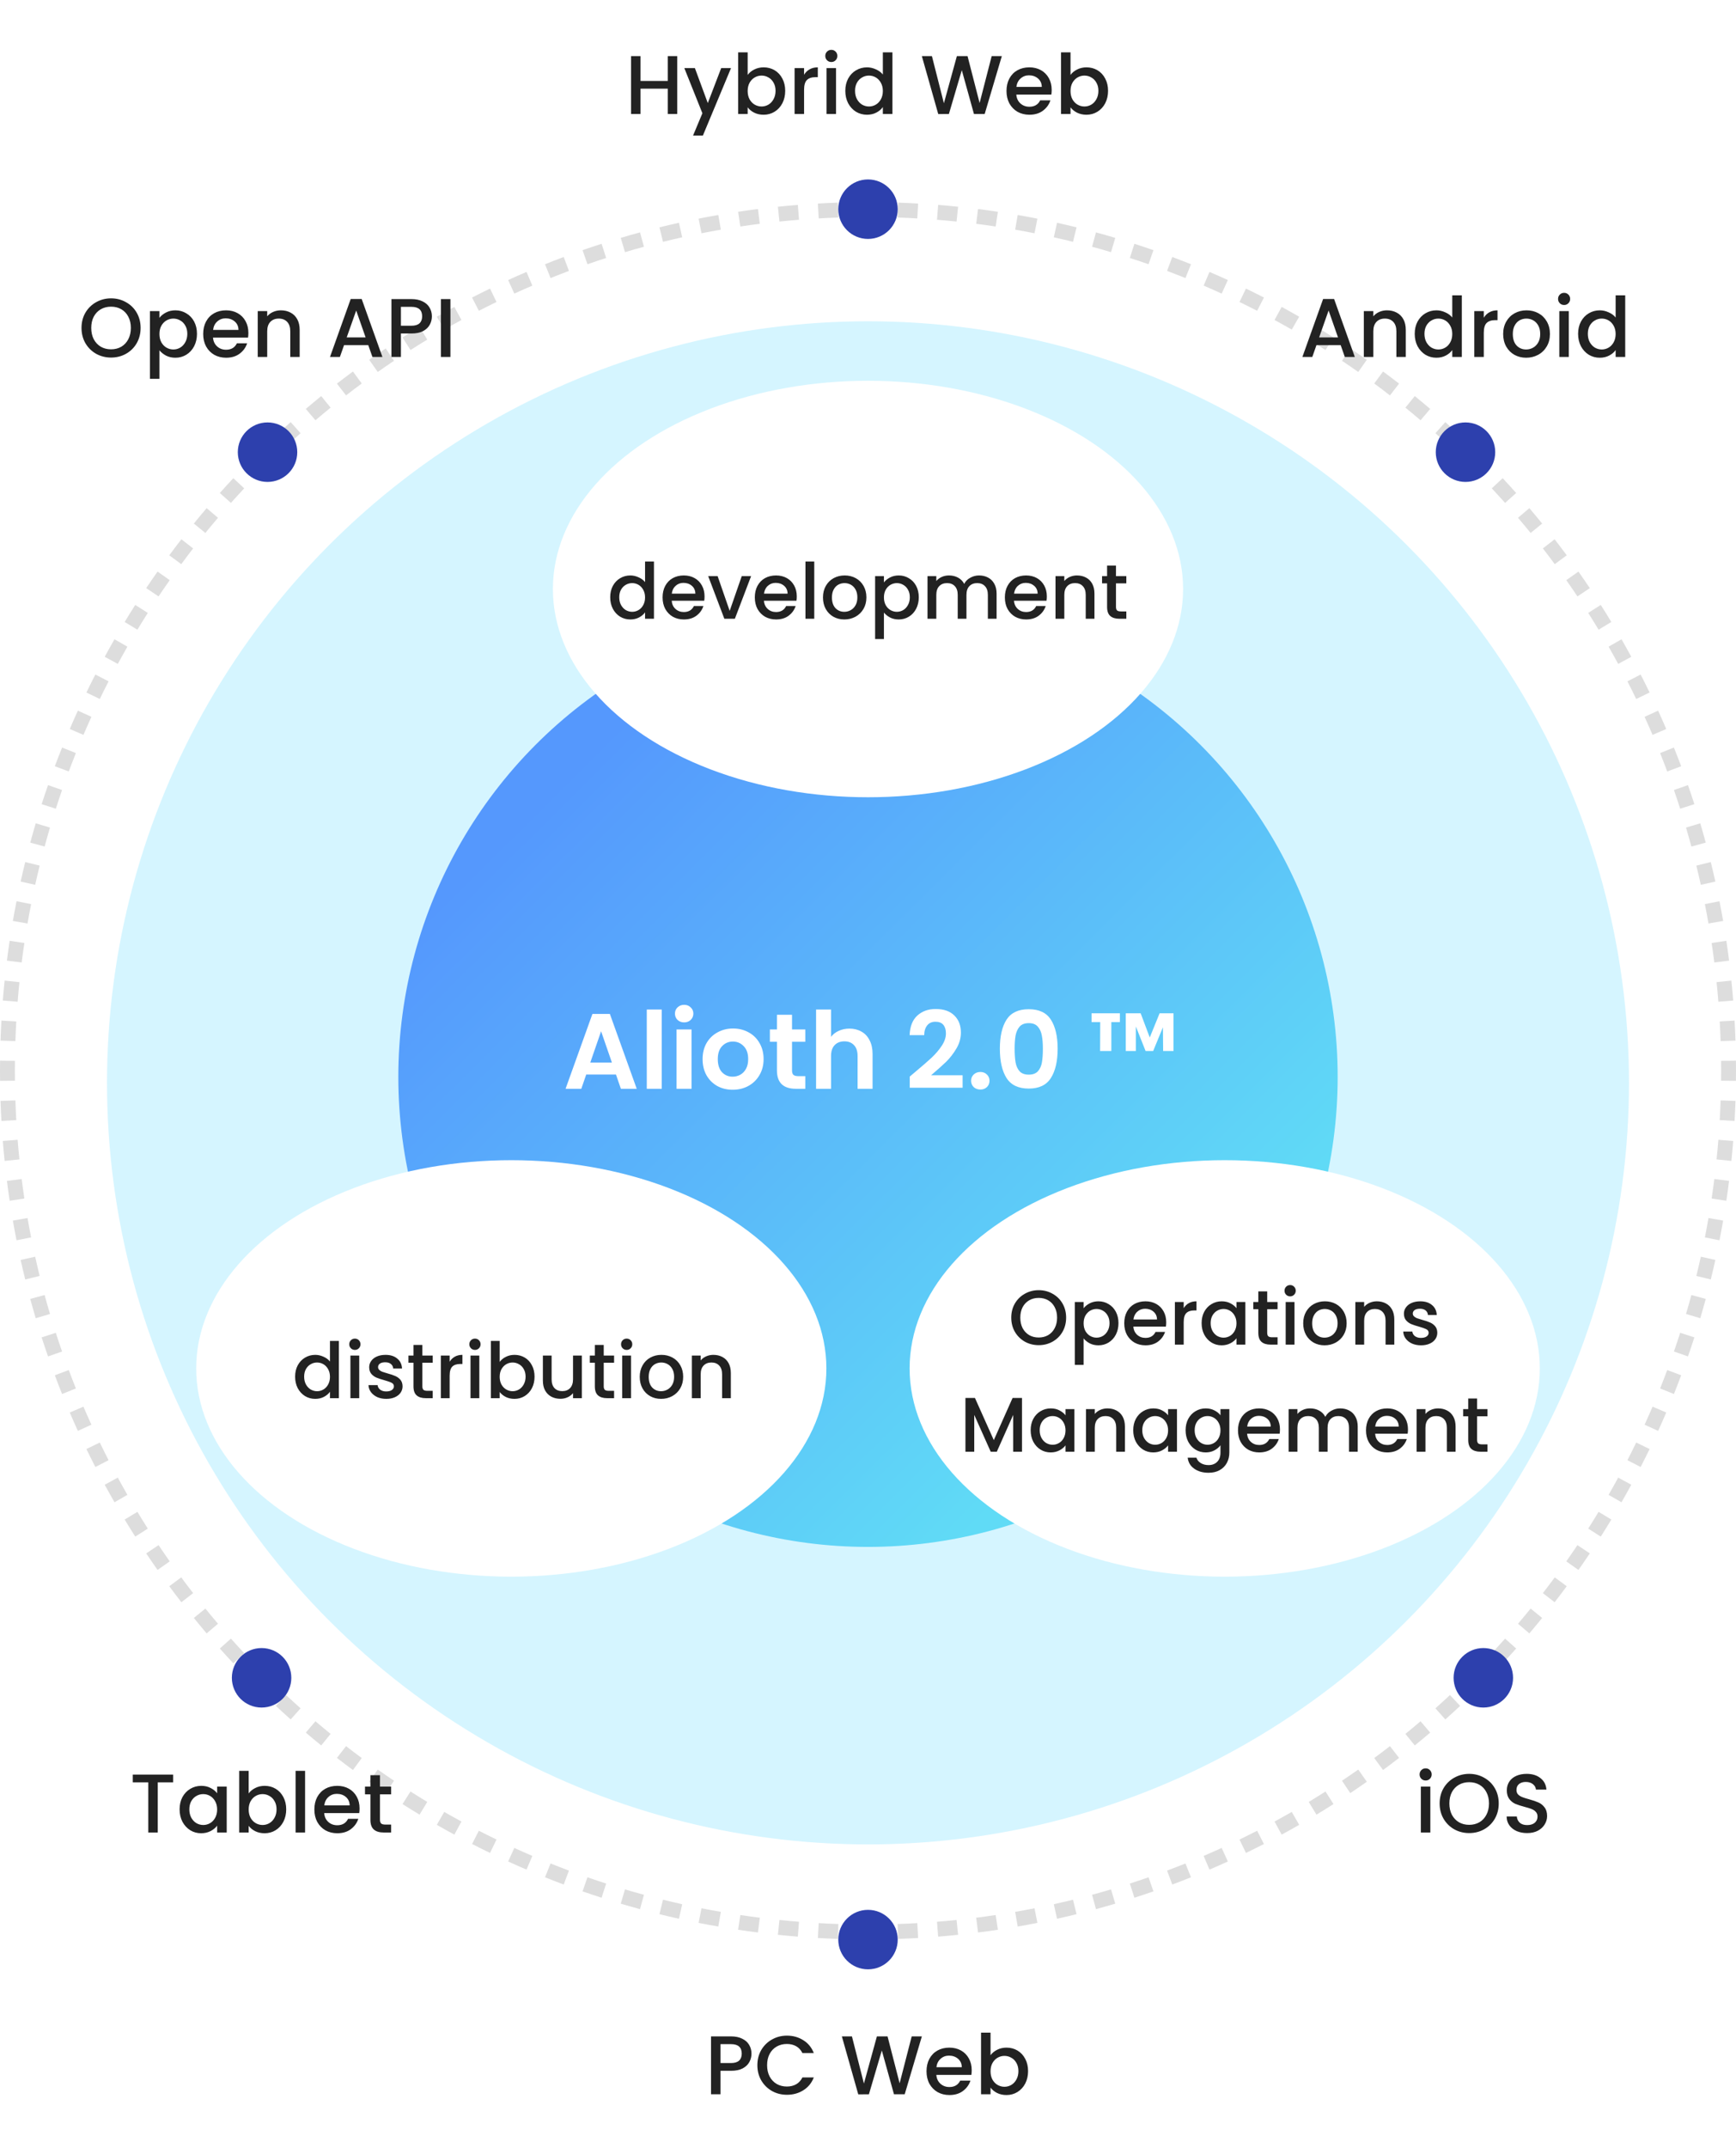 <svg width="292" height="361" viewBox="0 0 292 361" fill="none" xmlns="http://www.w3.org/2000/svg">
<path fill-rule="evenodd" clip-rule="evenodd" d="M291.99 181.665L289.488 181.636C289.494 181.082 289.497 180.527 289.497 179.971C289.497 179.415 289.494 178.86 289.488 178.305L291.99 178.277C291.997 178.841 292 179.405 292 179.971C292 180.536 291.997 181.101 291.99 181.665ZM291.914 174.903L289.412 174.988C289.375 173.882 289.324 172.78 289.262 171.681L291.761 171.538C291.824 172.657 291.875 173.778 291.914 174.903ZM291.53 168.168L289.035 168.368C288.947 167.266 288.846 166.168 288.733 165.074L291.223 164.817C291.338 165.931 291.44 167.048 291.53 168.168ZM290.838 161.459L288.355 161.773C288.216 160.677 288.065 159.584 287.901 158.496L290.377 158.125C290.543 159.232 290.696 160.344 290.838 161.459ZM289.837 154.79L287.371 155.218C287.181 154.129 286.98 153.044 286.766 151.963L289.221 151.477C289.439 152.577 289.644 153.681 289.837 154.79ZM288.528 148.174L286.084 148.716C285.844 147.636 285.592 146.561 285.328 145.491L287.758 144.891C288.027 145.981 288.283 147.075 288.528 148.174ZM286.913 141.626L284.497 142.281C284.207 141.214 283.905 140.151 283.591 139.093L285.991 138.381C286.31 139.457 286.618 140.539 286.913 141.626ZM284.995 135.16L282.612 135.927C282.273 134.874 281.922 133.826 281.559 132.783L283.923 131.961C284.292 133.021 284.649 134.088 284.995 135.16ZM282.778 128.79L280.434 129.668C280.046 128.631 279.646 127.6 279.235 126.575L281.558 125.644C281.976 126.687 282.383 127.735 282.778 128.79ZM280.267 122.53L277.966 123.516C277.53 122.499 277.083 121.487 276.625 120.482L278.902 119.443C279.368 120.466 279.823 121.495 280.267 122.53ZM277.468 116.394C276.977 115.38 276.474 114.374 275.961 113.373L273.734 114.517C274.239 115.5 274.733 116.489 275.215 117.485L277.468 116.394ZM274.387 110.393L272.187 111.588C271.659 110.615 271.12 109.65 270.57 108.691L272.742 107.446C273.301 108.422 273.849 109.404 274.387 110.393ZM271.031 104.541L268.889 105.836C268.317 104.89 267.734 103.95 267.141 103.018L269.252 101.674C269.856 102.622 270.449 103.578 271.031 104.541ZM267.409 98.851L265.329 100.243C264.714 99.324 264.088 98.413 263.452 97.509L265.499 96.069C266.146 96.989 266.783 97.916 267.409 98.851ZM263.528 93.334L261.514 94.82C260.858 93.931 260.191 93.049 259.514 92.176L261.493 90.643C262.181 91.532 262.86 92.429 263.528 93.334ZM259.397 88.001L257.454 89.578C256.757 88.72 256.051 87.87 255.335 87.029L257.241 85.407C257.969 86.263 258.688 87.128 259.397 88.001ZM255.026 82.864L253.157 84.529C252.422 83.704 251.677 82.887 250.923 82.079L252.753 80.372C253.52 81.193 254.278 82.024 255.026 82.864ZM250.423 77.932L248.633 79.682C247.861 78.891 247.079 78.11 246.289 77.338L248.038 75.547C248.842 76.333 249.637 77.128 250.423 77.932ZM245.599 73.218L243.891 75.048C243.084 74.294 242.267 73.549 241.442 72.813L243.107 70.945C243.947 71.693 244.777 72.451 245.599 73.218ZM240.564 68.73L238.942 70.636C238.1 69.92 237.25 69.213 236.392 68.517L237.97 66.574C238.843 67.283 239.708 68.001 240.564 68.73ZM235.328 64.478L233.795 66.457C232.922 65.78 232.04 65.113 231.151 64.457L232.637 62.443C233.542 63.111 234.439 63.789 235.328 64.478ZM229.902 60.471L228.462 62.518C227.558 61.883 226.646 61.257 225.728 60.642L227.12 58.562C228.055 59.188 228.982 59.825 229.902 60.471ZM224.297 56.719C223.348 56.115 222.393 55.522 221.429 54.94L220.134 57.082C221.081 57.654 222.02 58.237 222.953 58.83L224.297 56.719ZM218.525 53.229L217.28 55.4C216.321 54.85 215.355 54.312 214.383 53.783L215.577 51.584C216.567 52.121 217.549 52.67 218.525 53.229ZM212.597 50.01L211.454 52.236C210.471 51.732 209.482 51.238 208.486 50.756L209.577 48.503C210.59 48.994 211.597 49.496 212.597 50.01ZM206.527 47.069L205.489 49.346C204.484 48.888 203.472 48.441 202.455 48.005L203.441 45.704C204.476 46.148 205.505 46.602 206.527 47.069ZM200.327 44.413L199.395 46.736C198.37 46.325 197.34 45.925 196.303 45.537L197.181 43.193C198.235 43.588 199.284 43.995 200.327 44.413ZM194.01 42.048L193.187 44.412C192.145 44.049 191.097 43.698 190.044 43.358L190.811 40.976C191.883 41.322 192.949 41.679 194.01 42.048ZM187.59 39.98L186.878 42.379C185.82 42.066 184.757 41.764 183.689 41.474L184.345 39.058C185.432 39.353 186.513 39.66 187.59 39.98ZM181.08 38.212L180.48 40.642C179.41 40.378 178.334 40.126 177.254 39.886L177.797 37.443C178.896 37.687 179.99 37.944 181.08 38.212ZM174.494 36.75L174.008 39.205C172.927 38.991 171.842 38.789 170.753 38.6L171.181 36.134C172.29 36.327 173.394 36.532 174.494 36.75ZM167.846 35.594L167.475 38.069C166.386 37.906 165.294 37.755 164.197 37.616L164.512 35.133C165.627 35.274 166.739 35.428 167.846 35.594ZM161.153 34.748L160.897 37.237C159.802 37.124 158.704 37.024 157.603 36.936L157.803 34.441C158.923 34.531 160.04 34.633 161.153 34.748ZM154.432 34.21L154.29 36.709C153.191 36.646 152.088 36.596 150.983 36.558L151.068 34.057C152.193 34.095 153.314 34.147 154.432 34.21ZM147.694 33.98L147.666 36.483C147.111 36.477 146.556 36.474 146 36.474C145.444 36.474 144.889 36.477 144.335 36.483L144.306 33.98C144.87 33.974 145.435 33.971 146 33.971C146.565 33.971 147.13 33.974 147.694 33.98ZM140.932 34.057L141.017 36.558C139.912 36.596 138.809 36.646 137.71 36.709L137.568 34.21C138.686 34.147 139.807 34.095 140.932 34.057ZM134.198 34.441L134.397 36.936C133.296 37.024 132.198 37.124 131.103 37.237L130.847 34.748C131.96 34.633 133.077 34.531 134.198 34.441ZM127.488 35.133L127.803 37.616C126.706 37.755 125.614 37.906 124.525 38.069L124.154 35.594C125.261 35.428 126.373 35.274 127.488 35.133ZM120.819 36.134L121.248 38.6C120.158 38.789 119.073 38.991 117.992 39.205L117.506 36.75C118.606 36.532 119.71 36.327 120.819 36.134ZM114.203 37.443L114.746 39.886C113.666 40.126 112.59 40.378 111.52 40.642L110.921 38.212C112.01 37.944 113.104 37.687 114.203 37.443ZM107.655 39.058L108.311 41.474C107.243 41.764 106.18 42.065 105.122 42.379L104.41 39.98C105.487 39.66 106.568 39.353 107.655 39.058ZM101.189 40.976L101.957 43.358C100.903 43.698 99.855 44.049 98.813 44.412L97.99 42.048C99.051 41.679 100.117 41.322 101.189 40.976ZM94.819 43.193L95.697 45.537C94.66 45.925 93.63 46.325 92.605 46.736L91.673 44.413C92.716 43.995 93.765 43.588 94.819 43.193ZM88.56 45.704L89.545 48.005C88.528 48.441 87.517 48.888 86.511 49.346L85.473 47.069C86.495 46.602 87.524 46.148 88.56 45.704ZM82.423 48.503L83.514 50.756C82.518 51.238 81.529 51.732 80.546 52.236L79.403 50.01C80.403 49.496 81.41 48.994 82.423 48.503ZM76.423 51.584L77.617 53.783C76.645 54.312 75.679 54.85 74.721 55.4L73.475 53.229C74.451 52.67 75.433 52.121 76.423 51.584ZM70.571 54.94C69.608 55.522 68.652 56.115 67.703 56.719L69.047 58.83C69.98 58.237 70.919 57.654 71.866 57.082L70.571 54.94ZM64.88 58.562L66.272 60.642C65.354 61.257 64.442 61.883 63.538 62.518L62.099 60.471C63.018 59.825 63.945 59.188 64.88 58.562ZM59.363 62.443L60.849 64.456C59.96 65.113 59.078 65.78 58.205 66.457L56.672 64.478C57.561 63.789 58.458 63.111 59.363 62.443ZM54.03 66.574L55.608 68.516C54.75 69.213 53.9 69.92 53.058 70.636L51.436 68.73C52.292 68.001 53.157 67.282 54.03 66.574ZM48.893 70.945L50.558 72.813C49.733 73.549 48.916 74.293 48.109 75.047L46.401 73.218C47.223 72.451 48.053 71.693 48.893 70.945ZM43.962 75.547L45.711 77.338C44.921 78.11 44.139 78.891 43.367 79.682L41.577 77.932C42.363 77.128 43.158 76.333 43.962 75.547ZM39.247 80.371L41.077 82.079C40.323 82.887 39.578 83.704 38.843 84.529L36.974 82.863C37.722 82.024 38.48 81.193 39.247 80.371ZM34.759 85.407L36.665 87.029C35.949 87.87 35.243 88.72 34.546 89.578L32.603 88.001C33.312 87.128 34.031 86.263 34.759 85.407ZM30.507 90.643L32.486 92.176C31.809 93.049 31.142 93.931 30.486 94.82L28.472 93.333C29.14 92.429 29.819 91.532 30.507 90.643ZM26.5 96.069L28.548 97.509C27.912 98.413 27.287 99.324 26.671 100.243L24.591 98.851C25.217 97.916 25.854 96.989 26.5 96.069ZM22.748 101.674L24.86 103.018C24.266 103.95 23.683 104.89 23.111 105.836L20.969 104.541C21.551 103.578 22.144 102.622 22.748 101.674ZM19.258 107.446L21.43 108.691C20.88 109.65 20.341 110.615 19.813 111.588L17.613 110.393C18.151 109.404 18.699 108.421 19.258 107.446ZM16.039 113.373L18.266 114.517C17.761 115.5 17.267 116.489 16.785 117.485L14.533 116.394C15.023 115.38 15.526 114.373 16.039 113.373ZM13.098 119.443L15.376 120.482C14.917 121.487 14.47 122.498 14.034 123.516L11.733 122.53C12.177 121.495 12.632 120.466 13.098 119.443ZM10.442 125.644L12.765 126.575C12.354 127.6 11.954 128.631 11.566 129.668L9.222 128.79C9.617 127.735 10.024 126.686 10.442 125.644ZM8.077 131.961L10.441 132.783C10.078 133.826 9.727 134.874 9.388 135.927L7.006 135.16C7.351 134.088 7.708 133.021 8.077 131.961ZM6.009 138.381L8.409 139.093C8.095 140.151 7.793 141.213 7.503 142.281L5.088 141.626C5.383 140.539 5.69 139.457 6.009 138.381ZM4.242 144.891L6.672 145.49C6.408 146.561 6.156 147.636 5.916 148.716L3.473 148.174C3.717 147.075 3.973 145.98 4.242 144.891ZM2.779 151.477L5.234 151.963C5.02 153.044 4.819 154.129 4.629 155.218L2.163 154.789C2.356 153.681 2.561 152.577 2.779 151.477ZM1.623 158.124L4.099 158.496C3.935 159.584 3.784 160.677 3.645 161.773L1.162 161.459C1.304 160.344 1.457 159.232 1.623 158.124ZM0.777 164.817L3.267 165.074C3.154 166.168 3.053 167.266 2.965 168.368L0.47 168.168C0.56 167.048 0.662 165.931 0.777 164.817ZM0.239 171.538L2.738 171.681C2.676 172.78 2.625 173.882 2.588 174.988L0.086 174.903C0.125 173.778 0.176 172.656 0.239 171.538ZM0.01 178.277C0.003 178.841 0 179.405 0 179.971C0 180.536 0.003 181.101 0.01 181.665L2.512 181.636C2.506 181.082 2.503 180.527 2.503 179.971C2.503 179.415 2.506 178.86 2.512 178.305L0.01 178.277ZM0.086 185.039L2.588 184.953C2.625 186.059 2.676 187.162 2.738 188.261L0.239 188.403C0.176 187.285 0.125 186.163 0.086 185.039ZM0.47 191.773L2.965 191.574C3.053 192.675 3.154 193.773 3.267 194.867L0.777 195.124C0.662 194.011 0.56 192.894 0.47 191.773ZM1.162 198.482L3.645 198.168C3.784 199.264 3.935 200.357 4.099 201.446L1.623 201.817C1.457 200.709 1.304 199.598 1.162 198.482ZM2.163 205.152L4.629 204.723C4.819 205.813 5.02 206.898 5.234 207.979L2.779 208.464C2.561 207.365 2.356 206.26 2.163 205.152ZM3.472 211.768L5.916 211.225C6.156 212.305 6.408 213.38 6.672 214.451L4.242 215.05C3.973 213.961 3.717 212.867 3.472 211.768ZM5.088 218.316L7.503 217.66C7.793 218.728 8.095 219.791 8.409 220.849L6.009 221.56C5.69 220.484 5.382 219.402 5.088 218.316ZM7.005 224.782L9.388 224.014C9.727 225.067 10.078 226.116 10.441 227.158L8.077 227.981C7.708 226.92 7.351 225.853 7.005 224.782ZM9.222 231.151L11.566 230.274C11.954 231.31 12.354 232.341 12.765 233.366L10.442 234.298C10.024 233.255 9.617 232.206 9.222 231.151ZM11.733 237.411L14.034 236.426C14.47 237.443 14.917 238.454 15.375 239.459L13.098 240.498C12.632 239.475 12.177 238.446 11.733 237.411ZM14.533 243.548L16.785 242.456C17.267 243.452 17.761 244.442 18.266 245.425L16.039 246.568C15.526 245.568 15.023 244.561 14.533 243.548ZM17.613 249.548L19.813 248.354C20.341 249.326 20.88 250.292 21.43 251.25L19.258 252.495C18.699 251.52 18.151 250.537 17.613 249.548ZM20.969 255.4L23.111 254.105C23.683 255.052 24.266 255.991 24.86 256.923L22.748 258.267C22.144 257.319 21.551 256.363 20.969 255.4ZM24.591 261.091L26.671 259.698C27.286 260.617 27.912 261.529 28.548 262.432L26.5 263.872C25.854 262.953 25.217 262.025 24.591 261.091ZM28.472 266.608L30.486 265.121C31.142 266.011 31.809 266.892 32.486 267.766L30.507 269.298C29.819 268.41 29.14 267.513 28.472 266.608ZM32.603 271.941L34.546 270.363C35.243 271.221 35.949 272.071 36.665 272.913L34.759 274.535C34.031 273.678 33.312 272.814 32.603 271.941ZM36.974 277.078L38.843 275.413C39.578 276.238 40.323 277.054 41.077 277.862L39.247 279.57C38.48 278.748 37.722 277.917 36.974 277.078ZM41.577 282.009L43.367 280.26C44.139 281.05 44.921 281.831 45.711 282.604L43.962 284.394C43.158 283.608 42.363 282.813 41.577 282.009ZM46.401 286.724L48.109 284.894C48.916 285.648 49.733 286.393 50.558 287.128L48.893 288.996C48.053 288.248 47.223 287.491 46.401 286.724ZM51.436 291.212L53.058 289.305C53.9 290.021 54.75 290.728 55.608 291.425L54.03 293.368C53.157 292.659 52.292 291.94 51.436 291.212ZM56.672 295.464L58.205 293.485C59.078 294.161 59.96 294.828 60.849 295.485L59.363 297.498C58.458 296.83 57.561 296.152 56.672 295.464ZM62.098 299.47L63.538 297.423C64.442 298.059 65.354 298.684 66.272 299.299L64.88 301.379C63.945 300.753 63.018 300.117 62.098 299.47ZM67.703 303.223L69.047 301.111C69.98 301.705 70.919 302.288 71.865 302.86L70.571 305.002C69.608 304.419 68.652 303.826 67.703 303.223ZM73.475 306.712L74.721 304.541C75.679 305.091 76.645 305.63 77.617 306.158L76.423 308.357C75.433 307.82 74.451 307.272 73.475 306.712ZM79.403 309.931L80.546 307.705C81.529 308.21 82.518 308.703 83.514 309.186L82.423 311.438C81.41 310.947 80.403 310.445 79.403 309.931ZM85.473 312.872L86.511 310.595C87.516 311.054 88.528 311.501 89.545 311.937L88.559 314.237C87.524 313.794 86.495 313.339 85.473 312.872ZM91.673 315.528L92.605 313.205C93.63 313.617 94.66 314.016 95.697 314.404L94.819 316.748C93.765 316.353 92.716 315.947 91.673 315.528ZM97.99 317.893L98.813 315.53C99.855 315.892 100.903 316.244 101.956 316.583L101.189 318.965C100.117 318.62 99.051 318.263 97.99 317.893ZM104.41 319.962L105.122 317.562C106.18 317.876 107.243 318.178 108.311 318.468L107.655 320.883C106.568 320.588 105.487 320.281 104.41 319.962ZM110.92 321.729L111.52 319.299C112.59 319.563 113.666 319.815 114.746 320.055L114.203 322.498C113.104 322.254 112.01 321.998 110.92 321.729ZM117.506 323.192L117.992 320.736C119.073 320.95 120.158 321.152 121.247 321.341L120.819 323.807C119.71 323.615 118.606 323.409 117.506 323.192ZM124.154 324.347L124.525 321.872C125.614 322.035 126.706 322.187 127.803 322.325L127.488 324.808C126.373 324.667 125.261 324.513 124.154 324.347ZM130.847 325.194L131.103 322.704C132.198 322.817 133.296 322.918 134.397 323.006L134.197 325.501C133.077 325.411 131.96 325.309 130.847 325.194ZM137.568 325.731L137.71 323.232C138.809 323.295 139.912 323.345 141.017 323.383L140.932 325.884C139.807 325.846 138.686 325.795 137.568 325.731ZM144.306 325.961L144.334 323.458C144.889 323.465 145.444 323.468 146 323.468C146.556 323.468 147.111 323.465 147.665 323.458L147.694 325.961C147.13 325.967 146.565 325.971 146 325.971C145.435 325.971 144.87 325.967 144.306 325.961ZM151.068 325.884L150.983 323.383C152.088 323.345 153.191 323.295 154.29 323.232L154.432 325.731C153.314 325.795 152.193 325.846 151.068 325.884ZM157.802 325.501L157.603 323.006C158.704 322.918 159.802 322.817 160.897 322.704L161.153 325.194C160.04 325.309 158.923 325.411 157.802 325.501ZM164.512 324.808L164.197 322.325C165.294 322.187 166.386 322.035 167.475 321.872L167.846 324.347C166.739 324.513 165.627 324.667 164.512 324.808ZM171.181 323.807L170.752 321.341C171.842 321.152 172.927 320.95 174.008 320.736L174.494 323.192C173.394 323.409 172.29 323.615 171.181 323.807ZM177.797 322.498L177.254 320.055C178.334 319.815 179.41 319.563 180.48 319.299L181.08 321.729C179.99 321.998 178.896 322.254 177.797 322.498ZM184.345 320.883L183.689 318.468C184.757 318.178 185.82 317.876 186.878 317.562L187.59 319.962C186.513 320.281 185.432 320.588 184.345 320.883ZM190.811 318.965L190.043 316.583C191.097 316.244 192.145 315.892 193.187 315.53L194.01 317.893C192.949 318.263 191.883 318.62 190.811 318.965ZM197.181 316.748L196.303 314.404C197.34 314.016 198.37 313.617 199.395 313.206L200.327 315.528C199.284 315.947 198.235 316.353 197.181 316.748ZM203.44 314.237L202.455 311.937C203.472 311.501 204.483 311.054 205.488 310.595L206.527 312.872C205.505 313.339 204.476 313.794 203.44 314.237ZM209.577 311.438L208.486 309.186C209.482 308.703 210.471 308.21 211.454 307.705L212.597 309.931C211.597 310.445 210.59 310.947 209.577 311.438ZM215.577 308.357L214.383 306.158C215.355 305.63 216.321 305.091 217.279 304.541L218.525 306.712C217.549 307.272 216.567 307.82 215.577 308.357ZM221.429 305.002L220.134 302.86C221.081 302.288 222.02 301.705 222.953 301.111L224.297 303.223C223.348 303.826 222.392 304.419 221.429 305.002ZM227.12 301.379L225.728 299.299C226.646 298.684 227.558 298.059 228.462 297.423L229.902 299.47C228.982 300.117 228.055 300.753 227.12 301.379ZM232.637 297.498L231.151 295.485C232.04 294.828 232.921 294.161 233.795 293.485L235.328 295.464C234.439 296.152 233.542 296.83 232.637 297.498ZM237.97 293.368L236.392 291.425C237.25 290.728 238.1 290.022 238.942 289.305L240.564 291.212C239.708 291.94 238.843 292.659 237.97 293.368ZM243.107 288.996L241.442 287.128C242.267 286.393 243.084 285.648 243.891 284.894L245.599 286.724C244.777 287.491 243.947 288.248 243.107 288.996ZM248.038 284.394L246.289 282.604C247.079 281.832 247.861 281.05 248.633 280.26L250.423 282.009C249.637 282.813 248.842 283.608 248.038 284.394ZM252.753 279.57L250.923 277.862C251.677 277.054 252.422 276.238 253.157 275.413L255.026 277.078C254.278 277.917 253.52 278.748 252.753 279.57ZM257.241 274.535C257.969 273.678 258.688 272.814 259.397 271.941L257.454 270.363C256.757 271.221 256.051 272.071 255.335 272.913L257.241 274.535ZM261.493 269.298L259.514 267.766C260.191 266.892 260.858 266.011 261.514 265.121L263.528 266.608C262.86 267.513 262.181 268.41 261.493 269.298ZM265.499 263.872L263.452 262.432C264.088 261.529 264.714 260.617 265.329 259.698L267.409 261.091C266.783 262.026 266.146 262.953 265.499 263.872ZM269.252 258.267L267.141 256.923C267.734 255.991 268.317 255.052 268.889 254.105L271.031 255.4C270.449 256.363 269.856 257.319 269.252 258.267ZM272.742 252.495L270.57 251.25C271.12 250.292 271.659 249.326 272.187 248.354L274.387 249.548C273.849 250.538 273.301 251.52 272.742 252.495ZM275.961 246.568L273.734 245.425C274.239 244.442 274.733 243.452 275.215 242.457L277.467 243.548C276.977 244.561 276.474 245.568 275.961 246.568ZM278.902 240.498L276.625 239.459C277.083 238.454 277.53 237.443 277.966 236.426L280.267 237.411C279.823 238.446 279.368 239.475 278.902 240.498ZM281.558 234.298L279.235 233.366C279.646 232.341 280.046 231.31 280.434 230.274L282.778 231.151C282.383 232.206 281.976 233.255 281.558 234.298ZM283.923 227.981L281.559 227.158C281.922 226.116 282.273 225.068 282.612 224.014L284.995 224.782C284.649 225.854 284.292 226.92 283.923 227.981ZM285.991 221.56L283.591 220.849C283.905 219.791 284.207 218.728 284.497 217.66L286.912 218.316C286.617 219.402 286.31 220.484 285.991 221.56ZM287.758 215.05L285.328 214.451C285.592 213.38 285.844 212.305 286.084 211.225L288.528 211.768C288.283 212.867 288.027 213.961 287.758 215.05ZM289.221 208.464L286.766 207.979C286.98 206.898 287.181 205.813 287.371 204.723L289.837 205.152C289.644 206.26 289.439 207.365 289.221 208.464ZM290.377 201.817L287.901 201.446C288.065 200.357 288.216 199.265 288.355 198.168L290.838 198.482C290.696 199.598 290.543 200.709 290.377 201.817ZM291.223 195.124L288.733 194.867C288.846 193.773 288.947 192.675 289.035 191.574L291.53 191.773C291.44 192.894 291.338 194.011 291.223 195.124ZM291.761 188.403L289.262 188.261C289.324 187.162 289.375 186.059 289.412 184.953L291.914 185.039C291.875 186.163 291.824 187.285 291.761 188.403Z" fill="#DDDDDD"/>
<g opacity="0.3" filter="url(#filter0_i_1283_17119)">
<circle cx="146" cy="182" r="128" fill="#71DDFF"/>
</g>
<circle cx="146" cy="181" r="79" fill="url(#paint0_linear_1283_17119)"/>
<path d="M103.608 180.606H98.604L97.776 183H95.13L99.648 170.418H102.582L107.1 183H104.436L103.608 180.606ZM102.924 178.59L101.106 173.334L99.288 178.59H102.924ZM111.309 169.68V183H108.789V169.68H111.309ZM115.077 171.84C114.633 171.84 114.261 171.702 113.961 171.426C113.673 171.138 113.529 170.784 113.529 170.364C113.529 169.944 113.673 169.596 113.961 169.32C114.261 169.032 114.633 168.888 115.077 168.888C115.521 168.888 115.887 169.032 116.175 169.32C116.475 169.596 116.625 169.944 116.625 170.364C116.625 170.784 116.475 171.138 116.175 171.426C115.887 171.702 115.521 171.84 115.077 171.84ZM116.319 173.028V183H113.799V173.028H116.319ZM123.236 183.162C122.276 183.162 121.412 182.952 120.644 182.532C119.876 182.1 119.27 181.494 118.826 180.714C118.394 179.934 118.178 179.034 118.178 178.014C118.178 176.994 118.4 176.094 118.844 175.314C119.3 174.534 119.918 173.934 120.698 173.514C121.478 173.082 122.348 172.866 123.308 172.866C124.268 172.866 125.138 173.082 125.918 173.514C126.698 173.934 127.31 174.534 127.754 175.314C128.21 176.094 128.438 176.994 128.438 178.014C128.438 179.034 128.204 179.934 127.736 180.714C127.28 181.494 126.656 182.1 125.864 182.532C125.084 182.952 124.208 183.162 123.236 183.162ZM123.236 180.966C123.692 180.966 124.118 180.858 124.514 180.642C124.922 180.414 125.246 180.078 125.486 179.634C125.726 179.19 125.846 178.65 125.846 178.014C125.846 177.066 125.594 176.34 125.09 175.836C124.598 175.32 123.992 175.062 123.272 175.062C122.552 175.062 121.946 175.32 121.454 175.836C120.974 176.34 120.734 177.066 120.734 178.014C120.734 178.962 120.968 179.694 121.436 180.21C121.916 180.714 122.516 180.966 123.236 180.966ZM133.221 175.098V179.922C133.221 180.258 133.299 180.504 133.455 180.66C133.623 180.804 133.899 180.876 134.283 180.876H135.453V183H133.869C131.745 183 130.683 181.968 130.683 179.904V175.098H129.495V173.028H130.683V170.562H133.221V173.028H135.453V175.098H133.221ZM142.881 172.884C143.637 172.884 144.309 173.052 144.897 173.388C145.485 173.712 145.941 174.198 146.265 174.846C146.601 175.482 146.769 176.25 146.769 177.15V183H144.249V177.492C144.249 176.7 144.051 176.094 143.655 175.674C143.259 175.242 142.719 175.026 142.035 175.026C141.339 175.026 140.787 175.242 140.379 175.674C139.983 176.094 139.785 176.7 139.785 177.492V183H137.265V169.68H139.785V174.27C140.109 173.838 140.541 173.502 141.081 173.262C141.621 173.01 142.221 172.884 142.881 172.884ZM153.959 180.156C155.111 179.196 156.029 178.398 156.713 177.762C157.397 177.114 157.967 176.442 158.423 175.746C158.879 175.05 159.107 174.366 159.107 173.694C159.107 173.082 158.963 172.602 158.675 172.254C158.387 171.906 157.943 171.732 157.343 171.732C156.743 171.732 156.281 171.936 155.957 172.344C155.633 172.74 155.465 173.286 155.453 173.982H153.005C153.053 172.542 153.479 171.45 154.283 170.706C155.099 169.962 156.131 169.59 157.379 169.59C158.747 169.59 159.797 169.956 160.529 170.688C161.261 171.408 161.627 172.362 161.627 173.55C161.627 174.486 161.375 175.38 160.871 176.232C160.367 177.084 159.791 177.828 159.143 178.464C158.495 179.088 157.649 179.844 156.605 180.732H161.915V182.82H153.023V180.948L153.959 180.156ZM164.907 183.126C164.451 183.126 164.073 182.988 163.773 182.712C163.485 182.424 163.341 182.07 163.341 181.65C163.341 181.23 163.485 180.882 163.773 180.606C164.073 180.318 164.451 180.174 164.907 180.174C165.351 180.174 165.717 180.318 166.005 180.606C166.293 180.882 166.437 181.23 166.437 181.65C166.437 182.07 166.293 182.424 166.005 182.712C165.717 182.988 165.351 183.126 164.907 183.126ZM168.179 176.268C168.179 174.192 168.551 172.566 169.295 171.39C170.051 170.214 171.299 169.626 173.039 169.626C174.779 169.626 176.021 170.214 176.765 171.39C177.521 172.566 177.899 174.192 177.899 176.268C177.899 178.356 177.521 179.994 176.765 181.182C176.021 182.37 174.779 182.964 173.039 182.964C171.299 182.964 170.051 182.37 169.295 181.182C168.551 179.994 168.179 178.356 168.179 176.268ZM175.415 176.268C175.415 175.38 175.355 174.636 175.235 174.036C175.127 173.424 174.899 172.926 174.551 172.542C174.215 172.158 173.711 171.966 173.039 171.966C172.367 171.966 171.857 172.158 171.509 172.542C171.173 172.926 170.945 173.424 170.825 174.036C170.717 174.636 170.663 175.38 170.663 176.268C170.663 177.18 170.717 177.948 170.825 178.572C170.933 179.184 171.161 179.682 171.509 180.066C171.857 180.438 172.367 180.624 173.039 180.624C173.711 180.624 174.221 180.438 174.569 180.066C174.917 179.682 175.145 179.184 175.253 178.572C175.361 177.948 175.415 177.18 175.415 176.268ZM183.6 170.31H188.37V171.786H186.93V176.646H185.04L185.058 171.786H183.6V170.31ZM197.388 170.31V176.646H195.642L195.606 172.668L193.968 176.646H192.69L191.052 172.524V176.646H189.36V170.31H191.862L193.392 174.378L195.048 170.31H197.388Z" fill="white"/>
<ellipse cx="146" cy="99" rx="53" ry="35" fill="white"/>
<path d="M102.638 100.386C102.638 99.667 102.785 99.03 103.08 98.475C103.383 97.92 103.79 97.491 104.302 97.188C104.822 96.876 105.398 96.72 106.031 96.72C106.499 96.72 106.958 96.824 107.409 97.032C107.868 97.231 108.232 97.5 108.501 97.838V94.38H109.996V104H108.501V102.921C108.258 103.268 107.92 103.554 107.487 103.779C107.062 104.004 106.572 104.117 106.018 104.117C105.394 104.117 104.822 103.961 104.302 103.649C103.79 103.328 103.383 102.886 103.08 102.323C102.785 101.751 102.638 101.105 102.638 100.386ZM108.501 100.412C108.501 99.918 108.397 99.489 108.189 99.125C107.989 98.761 107.725 98.484 107.396 98.293C107.066 98.102 106.711 98.007 106.33 98.007C105.948 98.007 105.593 98.102 105.264 98.293C104.934 98.475 104.666 98.748 104.458 99.112C104.258 99.467 104.159 99.892 104.159 100.386C104.159 100.88 104.258 101.313 104.458 101.686C104.666 102.059 104.934 102.345 105.264 102.544C105.602 102.735 105.957 102.83 106.33 102.83C106.711 102.83 107.066 102.735 107.396 102.544C107.725 102.353 107.989 102.076 108.189 101.712C108.397 101.339 108.501 100.906 108.501 100.412ZM118.507 100.243C118.507 100.512 118.49 100.754 118.455 100.971H112.982C113.026 101.543 113.238 102.002 113.619 102.349C114.001 102.696 114.469 102.869 115.023 102.869C115.821 102.869 116.384 102.535 116.713 101.868H118.312C118.096 102.527 117.701 103.068 117.129 103.493C116.566 103.909 115.864 104.117 115.023 104.117C114.339 104.117 113.723 103.965 113.177 103.662C112.64 103.35 112.215 102.917 111.903 102.362C111.6 101.799 111.448 101.149 111.448 100.412C111.448 99.675 111.596 99.03 111.89 98.475C112.194 97.912 112.614 97.478 113.151 97.175C113.697 96.872 114.321 96.72 115.023 96.72C115.699 96.72 116.302 96.867 116.83 97.162C117.359 97.457 117.771 97.873 118.065 98.41C118.36 98.939 118.507 99.55 118.507 100.243ZM116.96 99.775C116.952 99.229 116.757 98.791 116.375 98.462C115.994 98.133 115.522 97.968 114.958 97.968C114.447 97.968 114.009 98.133 113.645 98.462C113.281 98.783 113.065 99.22 112.995 99.775H116.96ZM122.735 102.674L124.763 96.837H126.336L123.606 104H121.838L119.121 96.837H120.707L122.735 102.674ZM134.021 100.243C134.021 100.512 134.004 100.754 133.969 100.971H128.496C128.539 101.543 128.752 102.002 129.133 102.349C129.514 102.696 129.982 102.869 130.537 102.869C131.334 102.869 131.898 102.535 132.227 101.868H133.826C133.609 102.527 133.215 103.068 132.643 103.493C132.08 103.909 131.378 104.117 130.537 104.117C129.852 104.117 129.237 103.965 128.691 103.662C128.154 103.35 127.729 102.917 127.417 102.362C127.114 101.799 126.962 101.149 126.962 100.412C126.962 99.675 127.109 99.03 127.404 98.475C127.707 97.912 128.128 97.478 128.665 97.175C129.211 96.872 129.835 96.72 130.537 96.72C131.213 96.72 131.815 96.867 132.344 97.162C132.873 97.457 133.284 97.873 133.579 98.41C133.874 98.939 134.021 99.55 134.021 100.243ZM132.474 99.775C132.465 99.229 132.27 98.791 131.889 98.462C131.508 98.133 131.035 97.968 130.472 97.968C129.961 97.968 129.523 98.133 129.159 98.462C128.795 98.783 128.578 99.22 128.509 99.775H132.474ZM136.961 94.38V104H135.479V94.38H136.961ZM142.014 104.117C141.338 104.117 140.727 103.965 140.181 103.662C139.635 103.35 139.206 102.917 138.894 102.362C138.582 101.799 138.426 101.149 138.426 100.412C138.426 99.684 138.586 99.038 138.907 98.475C139.228 97.912 139.665 97.478 140.22 97.175C140.775 96.872 141.394 96.72 142.079 96.72C142.764 96.72 143.383 96.872 143.938 97.175C144.493 97.478 144.93 97.912 145.251 98.475C145.572 99.038 145.732 99.684 145.732 100.412C145.732 101.14 145.567 101.786 145.238 102.349C144.909 102.912 144.458 103.35 143.886 103.662C143.323 103.965 142.699 104.117 142.014 104.117ZM142.014 102.83C142.395 102.83 142.751 102.739 143.08 102.557C143.418 102.375 143.691 102.102 143.899 101.738C144.107 101.374 144.211 100.932 144.211 100.412C144.211 99.892 144.111 99.454 143.912 99.099C143.713 98.735 143.448 98.462 143.119 98.28C142.79 98.098 142.434 98.007 142.053 98.007C141.672 98.007 141.316 98.098 140.987 98.28C140.666 98.462 140.411 98.735 140.22 99.099C140.029 99.454 139.934 99.892 139.934 100.412C139.934 101.183 140.129 101.781 140.519 102.206C140.918 102.622 141.416 102.83 142.014 102.83ZM148.679 97.89C148.931 97.561 149.273 97.283 149.706 97.058C150.14 96.833 150.629 96.72 151.175 96.72C151.799 96.72 152.367 96.876 152.878 97.188C153.398 97.491 153.806 97.92 154.1 98.475C154.395 99.03 154.542 99.667 154.542 100.386C154.542 101.105 154.395 101.751 154.1 102.323C153.806 102.886 153.398 103.328 152.878 103.649C152.367 103.961 151.799 104.117 151.175 104.117C150.629 104.117 150.144 104.009 149.719 103.792C149.295 103.567 148.948 103.289 148.679 102.96V107.406H147.197V96.837H148.679V97.89ZM153.034 100.386C153.034 99.892 152.93 99.467 152.722 99.112C152.523 98.748 152.254 98.475 151.916 98.293C151.587 98.102 151.232 98.007 150.85 98.007C150.478 98.007 150.122 98.102 149.784 98.293C149.455 98.484 149.186 98.761 148.978 99.125C148.779 99.489 148.679 99.918 148.679 100.412C148.679 100.906 148.779 101.339 148.978 101.712C149.186 102.076 149.455 102.353 149.784 102.544C150.122 102.735 150.478 102.83 150.85 102.83C151.232 102.83 151.587 102.735 151.916 102.544C152.254 102.345 152.523 102.059 152.722 101.686C152.93 101.313 153.034 100.88 153.034 100.386ZM164.679 96.72C165.242 96.72 165.745 96.837 166.187 97.071C166.637 97.305 166.988 97.652 167.24 98.111C167.5 98.57 167.63 99.125 167.63 99.775V104H166.161V99.996C166.161 99.355 166 98.865 165.68 98.527C165.359 98.18 164.921 98.007 164.367 98.007C163.812 98.007 163.37 98.18 163.041 98.527C162.72 98.865 162.56 99.355 162.56 99.996V104H161.091V99.996C161.091 99.355 160.93 98.865 160.61 98.527C160.289 98.18 159.851 98.007 159.297 98.007C158.742 98.007 158.3 98.18 157.971 98.527C157.65 98.865 157.49 99.355 157.49 99.996V104H156.008V96.837H157.49V97.656C157.732 97.361 158.04 97.132 158.413 96.967C158.785 96.802 159.184 96.72 159.609 96.72C160.181 96.72 160.692 96.841 161.143 97.084C161.593 97.327 161.94 97.678 162.183 98.137C162.399 97.704 162.737 97.361 163.197 97.11C163.656 96.85 164.15 96.72 164.679 96.72ZM176.081 100.243C176.081 100.512 176.063 100.754 176.029 100.971H170.556C170.599 101.543 170.811 102.002 171.193 102.349C171.574 102.696 172.042 102.869 172.597 102.869C173.394 102.869 173.957 102.535 174.287 101.868H175.886C175.669 102.527 175.275 103.068 174.703 103.493C174.139 103.909 173.437 104.117 172.597 104.117C171.912 104.117 171.297 103.965 170.751 103.662C170.213 103.35 169.789 102.917 169.477 102.362C169.173 101.799 169.022 101.149 169.022 100.412C169.022 99.675 169.169 99.03 169.464 98.475C169.767 97.912 170.187 97.478 170.725 97.175C171.271 96.872 171.895 96.72 172.597 96.72C173.273 96.72 173.875 96.867 174.404 97.162C174.932 97.457 175.344 97.873 175.639 98.41C175.933 98.939 176.081 99.55 176.081 100.243ZM174.534 99.775C174.525 99.229 174.33 98.791 173.949 98.462C173.567 98.133 173.095 97.968 172.532 97.968C172.02 97.968 171.583 98.133 171.219 98.462C170.855 98.783 170.638 99.22 170.569 99.775H174.534ZM181.153 96.72C181.716 96.72 182.219 96.837 182.661 97.071C183.112 97.305 183.463 97.652 183.714 98.111C183.965 98.57 184.091 99.125 184.091 99.775V104H182.622V99.996C182.622 99.355 182.462 98.865 182.141 98.527C181.82 98.18 181.383 98.007 180.828 98.007C180.273 98.007 179.831 98.18 179.502 98.527C179.181 98.865 179.021 99.355 179.021 99.996V104H177.539V96.837H179.021V97.656C179.264 97.361 179.571 97.132 179.944 96.967C180.325 96.802 180.728 96.72 181.153 96.72ZM187.71 98.046V102.011C187.71 102.28 187.771 102.475 187.892 102.596C188.022 102.709 188.239 102.765 188.542 102.765H189.452V104H188.282C187.615 104 187.104 103.844 186.748 103.532C186.393 103.22 186.215 102.713 186.215 102.011V98.046H185.37V96.837H186.215V95.056H187.71V96.837H189.452V98.046H187.71Z" fill="#222222"/>
<ellipse cx="86" cy="230" rx="53" ry="35" fill="white"/>
<path d="M49.638 231.386C49.638 230.667 49.785 230.03 50.08 229.475C50.383 228.92 50.79 228.491 51.302 228.188C51.822 227.876 52.398 227.72 53.031 227.72C53.499 227.72 53.958 227.824 54.409 228.032C54.868 228.231 55.232 228.5 55.501 228.838V225.38H56.996V235H55.501V233.921C55.258 234.268 54.92 234.554 54.487 234.779C54.062 235.004 53.572 235.117 53.018 235.117C52.394 235.117 51.822 234.961 51.302 234.649C50.79 234.328 50.383 233.886 50.08 233.323C49.785 232.751 49.638 232.105 49.638 231.386ZM55.501 231.412C55.501 230.918 55.397 230.489 55.189 230.125C54.989 229.761 54.725 229.484 54.396 229.293C54.066 229.102 53.711 229.007 53.33 229.007C52.948 229.007 52.593 229.102 52.264 229.293C51.934 229.475 51.666 229.748 51.458 230.112C51.258 230.467 51.159 230.892 51.159 231.386C51.159 231.88 51.258 232.313 51.458 232.686C51.666 233.059 51.934 233.345 52.264 233.544C52.602 233.735 52.957 233.83 53.33 233.83C53.711 233.83 54.066 233.735 54.396 233.544C54.725 233.353 54.989 233.076 55.189 232.712C55.397 232.339 55.501 231.906 55.501 231.412ZM59.696 226.888C59.428 226.888 59.202 226.797 59.02 226.615C58.838 226.433 58.747 226.208 58.747 225.939C58.747 225.67 58.838 225.445 59.02 225.263C59.202 225.081 59.428 224.99 59.696 224.99C59.956 224.99 60.177 225.081 60.359 225.263C60.541 225.445 60.632 225.67 60.632 225.939C60.632 226.208 60.541 226.433 60.359 226.615C60.177 226.797 59.956 226.888 59.696 226.888ZM60.424 227.837V235H58.942V227.837H60.424ZM64.97 235.117C64.407 235.117 63.9 235.017 63.449 234.818C63.007 234.61 62.656 234.333 62.396 233.986C62.136 233.631 61.997 233.236 61.98 232.803H63.514C63.54 233.106 63.683 233.362 63.943 233.57C64.212 233.769 64.545 233.869 64.944 233.869C65.36 233.869 65.681 233.791 65.906 233.635C66.14 233.47 66.257 233.262 66.257 233.011C66.257 232.742 66.127 232.543 65.867 232.413C65.616 232.283 65.213 232.14 64.658 231.984C64.121 231.837 63.683 231.694 63.345 231.555C63.007 231.416 62.712 231.204 62.461 230.918C62.218 230.632 62.097 230.255 62.097 229.787C62.097 229.406 62.21 229.059 62.435 228.747C62.66 228.426 62.981 228.175 63.397 227.993C63.822 227.811 64.307 227.72 64.853 227.72C65.668 227.72 66.322 227.928 66.816 228.344C67.319 228.751 67.587 229.31 67.622 230.021H66.14C66.114 229.7 65.984 229.445 65.75 229.254C65.516 229.063 65.2 228.968 64.801 228.968C64.411 228.968 64.112 229.042 63.904 229.189C63.696 229.336 63.592 229.531 63.592 229.774C63.592 229.965 63.661 230.125 63.8 230.255C63.939 230.385 64.108 230.489 64.307 230.567C64.506 230.636 64.801 230.727 65.191 230.84C65.711 230.979 66.136 231.122 66.465 231.269C66.803 231.408 67.093 231.616 67.336 231.893C67.579 232.17 67.704 232.539 67.713 232.998C67.713 233.405 67.6 233.769 67.375 234.09C67.15 234.411 66.829 234.662 66.413 234.844C66.006 235.026 65.525 235.117 64.97 235.117ZM71.043 229.046V233.011C71.043 233.28 71.104 233.475 71.225 233.596C71.355 233.709 71.572 233.765 71.875 233.765H72.785V235H71.615C70.948 235 70.437 234.844 70.081 234.532C69.726 234.22 69.548 233.713 69.548 233.011V229.046H68.703V227.837H69.548V226.056H71.043V227.837H72.785V229.046H71.043ZM75.633 228.877C75.85 228.513 76.136 228.231 76.491 228.032C76.855 227.824 77.284 227.72 77.778 227.72V229.254H77.401C76.821 229.254 76.379 229.401 76.075 229.696C75.781 229.991 75.633 230.502 75.633 231.23V235H74.151V227.837H75.633V228.877ZM79.894 226.888C79.626 226.888 79.4 226.797 79.219 226.615C79.037 226.433 78.945 226.208 78.945 225.939C78.945 225.67 79.037 225.445 79.219 225.263C79.4 225.081 79.626 224.99 79.894 224.99C80.154 224.99 80.376 225.081 80.558 225.263C80.74 225.445 80.831 225.67 80.831 225.939C80.831 226.208 80.74 226.433 80.558 226.615C80.376 226.797 80.154 226.888 79.894 226.888ZM80.623 227.837V235H79.141V227.837H80.623ZM84.05 228.903C84.302 228.556 84.644 228.275 85.077 228.058C85.519 227.833 86.009 227.72 86.546 227.72C87.179 227.72 87.751 227.872 88.262 228.175C88.774 228.478 89.177 228.912 89.471 229.475C89.766 230.03 89.913 230.667 89.913 231.386C89.913 232.105 89.766 232.751 89.471 233.323C89.177 233.886 88.769 234.328 88.249 234.649C87.738 234.961 87.17 235.117 86.546 235.117C85.992 235.117 85.498 235.009 85.064 234.792C84.64 234.575 84.302 234.298 84.05 233.96V235H82.568V225.38H84.05V228.903ZM88.405 231.386C88.405 230.892 88.301 230.467 88.093 230.112C87.894 229.748 87.625 229.475 87.287 229.293C86.958 229.102 86.603 229.007 86.221 229.007C85.849 229.007 85.493 229.102 85.155 229.293C84.826 229.484 84.557 229.761 84.349 230.125C84.15 230.489 84.05 230.918 84.05 231.412C84.05 231.906 84.15 232.339 84.349 232.712C84.557 233.076 84.826 233.353 85.155 233.544C85.493 233.735 85.849 233.83 86.221 233.83C86.603 233.83 86.958 233.735 87.287 233.544C87.625 233.345 87.894 233.059 88.093 232.686C88.301 232.313 88.405 231.88 88.405 231.386ZM97.866 227.837V235H96.384V234.155C96.15 234.45 95.842 234.684 95.461 234.857C95.088 235.022 94.689 235.104 94.265 235.104C93.701 235.104 93.195 234.987 92.744 234.753C92.302 234.519 91.951 234.172 91.691 233.713C91.439 233.254 91.314 232.699 91.314 232.049V227.837H92.783V231.828C92.783 232.469 92.943 232.963 93.264 233.31C93.585 233.648 94.022 233.817 94.577 233.817C95.132 233.817 95.569 233.648 95.89 233.31C96.219 232.963 96.384 232.469 96.384 231.828V227.837H97.866ZM101.55 229.046V233.011C101.55 233.28 101.611 233.475 101.732 233.596C101.862 233.709 102.079 233.765 102.382 233.765H103.292V235H102.122C101.455 235 100.944 234.844 100.588 234.532C100.233 234.22 100.055 233.713 100.055 233.011V229.046H99.21V227.837H100.055V226.056H101.55V227.837H103.292V229.046H101.55ZM105.412 226.888C105.143 226.888 104.918 226.797 104.736 226.615C104.554 226.433 104.463 226.208 104.463 225.939C104.463 225.67 104.554 225.445 104.736 225.263C104.918 225.081 105.143 224.99 105.412 224.99C105.672 224.99 105.893 225.081 106.075 225.263C106.257 225.445 106.348 225.67 106.348 225.939C106.348 226.208 106.257 226.433 106.075 226.615C105.893 226.797 105.672 226.888 105.412 226.888ZM106.14 227.837V235H104.658V227.837H106.14ZM111.193 235.117C110.517 235.117 109.906 234.965 109.36 234.662C108.814 234.35 108.385 233.917 108.073 233.362C107.761 232.799 107.605 232.149 107.605 231.412C107.605 230.684 107.765 230.038 108.086 229.475C108.407 228.912 108.844 228.478 109.399 228.175C109.954 227.872 110.573 227.72 111.258 227.72C111.943 227.72 112.562 227.872 113.117 228.175C113.672 228.478 114.109 228.912 114.43 229.475C114.751 230.038 114.911 230.684 114.911 231.412C114.911 232.14 114.746 232.786 114.417 233.349C114.088 233.912 113.637 234.35 113.065 234.662C112.502 234.965 111.878 235.117 111.193 235.117ZM111.193 233.83C111.574 233.83 111.93 233.739 112.259 233.557C112.597 233.375 112.87 233.102 113.078 232.738C113.286 232.374 113.39 231.932 113.39 231.412C113.39 230.892 113.29 230.454 113.091 230.099C112.892 229.735 112.627 229.462 112.298 229.28C111.969 229.098 111.613 229.007 111.232 229.007C110.851 229.007 110.495 229.098 110.166 229.28C109.845 229.462 109.59 229.735 109.399 230.099C109.208 230.454 109.113 230.892 109.113 231.412C109.113 232.183 109.308 232.781 109.698 233.206C110.097 233.622 110.595 233.83 111.193 233.83ZM119.99 227.72C120.553 227.72 121.056 227.837 121.498 228.071C121.949 228.305 122.3 228.652 122.551 229.111C122.802 229.57 122.928 230.125 122.928 230.775V235H121.459V230.996C121.459 230.355 121.299 229.865 120.978 229.527C120.657 229.18 120.22 229.007 119.665 229.007C119.11 229.007 118.668 229.18 118.339 229.527C118.018 229.865 117.858 230.355 117.858 230.996V235H116.376V227.837H117.858V228.656C118.101 228.361 118.408 228.132 118.781 227.967C119.162 227.802 119.565 227.72 119.99 227.72Z" fill="#222222"/>
<ellipse cx="206" cy="230" rx="53" ry="35" fill="white"/>
<path d="M174.711 226.091C173.871 226.091 173.095 225.896 172.384 225.506C171.682 225.107 171.123 224.557 170.707 223.855C170.3 223.144 170.096 222.347 170.096 221.463C170.096 220.579 170.3 219.786 170.707 219.084C171.123 218.382 171.682 217.836 172.384 217.446C173.095 217.047 173.871 216.848 174.711 216.848C175.561 216.848 176.336 217.047 177.038 217.446C177.749 217.836 178.308 218.382 178.715 219.084C179.123 219.786 179.326 220.579 179.326 221.463C179.326 222.347 179.123 223.144 178.715 223.855C178.308 224.557 177.749 225.107 177.038 225.506C176.336 225.896 175.561 226.091 174.711 226.091ZM174.711 224.804C175.309 224.804 175.842 224.67 176.31 224.401C176.778 224.124 177.142 223.734 177.402 223.231C177.671 222.72 177.805 222.13 177.805 221.463C177.805 220.796 177.671 220.211 177.402 219.708C177.142 219.205 176.778 218.82 176.31 218.551C175.842 218.282 175.309 218.148 174.711 218.148C174.113 218.148 173.58 218.282 173.112 218.551C172.644 218.82 172.276 219.205 172.007 219.708C171.747 220.211 171.617 220.796 171.617 221.463C171.617 222.13 171.747 222.72 172.007 223.231C172.276 223.734 172.644 224.124 173.112 224.401C173.58 224.67 174.113 224.804 174.711 224.804ZM182.267 219.89C182.518 219.561 182.86 219.283 183.294 219.058C183.727 218.833 184.217 218.72 184.763 218.72C185.387 218.72 185.954 218.876 186.466 219.188C186.986 219.491 187.393 219.92 187.688 220.475C187.982 221.03 188.13 221.667 188.13 222.386C188.13 223.105 187.982 223.751 187.688 224.323C187.393 224.886 186.986 225.328 186.466 225.649C185.954 225.961 185.387 226.117 184.763 226.117C184.217 226.117 183.731 226.009 183.307 225.792C182.882 225.567 182.535 225.289 182.267 224.96V229.406H180.785V218.837H182.267V219.89ZM186.622 222.386C186.622 221.892 186.518 221.467 186.31 221.112C186.11 220.748 185.842 220.475 185.504 220.293C185.174 220.102 184.819 220.007 184.438 220.007C184.065 220.007 183.71 220.102 183.372 220.293C183.042 220.484 182.774 220.761 182.566 221.125C182.366 221.489 182.267 221.918 182.267 222.412C182.267 222.906 182.366 223.339 182.566 223.712C182.774 224.076 183.042 224.353 183.372 224.544C183.71 224.735 184.065 224.83 184.438 224.83C184.819 224.83 185.174 224.735 185.504 224.544C185.842 224.345 186.11 224.059 186.31 223.686C186.518 223.313 186.622 222.88 186.622 222.386ZM196.16 222.243C196.16 222.512 196.143 222.754 196.108 222.971H190.635C190.678 223.543 190.891 224.002 191.272 224.349C191.653 224.696 192.121 224.869 192.676 224.869C193.473 224.869 194.037 224.535 194.366 223.868H195.965C195.748 224.527 195.354 225.068 194.782 225.493C194.219 225.909 193.517 226.117 192.676 226.117C191.991 226.117 191.376 225.965 190.83 225.662C190.293 225.35 189.868 224.917 189.556 224.362C189.253 223.799 189.101 223.149 189.101 222.412C189.101 221.675 189.248 221.03 189.543 220.475C189.846 219.912 190.267 219.478 190.804 219.175C191.35 218.872 191.974 218.72 192.676 218.72C193.352 218.72 193.954 218.867 194.483 219.162C195.012 219.457 195.423 219.873 195.718 220.41C196.013 220.939 196.16 221.55 196.16 222.243ZM194.613 221.775C194.604 221.229 194.409 220.791 194.028 220.462C193.647 220.133 193.174 219.968 192.611 219.968C192.1 219.968 191.662 220.133 191.298 220.462C190.934 220.783 190.717 221.22 190.648 221.775H194.613ZM199.101 219.877C199.317 219.513 199.603 219.231 199.959 219.032C200.323 218.824 200.752 218.72 201.246 218.72V220.254H200.869C200.288 220.254 199.846 220.401 199.543 220.696C199.248 220.991 199.101 221.502 199.101 222.23V226H197.619V218.837H199.101V219.877ZM202.114 222.386C202.114 221.667 202.261 221.03 202.556 220.475C202.859 219.92 203.266 219.491 203.778 219.188C204.298 218.876 204.87 218.72 205.494 218.72C206.057 218.72 206.547 218.833 206.963 219.058C207.387 219.275 207.725 219.548 207.977 219.877V218.837H209.472V226H207.977V224.934C207.725 225.272 207.383 225.554 206.95 225.779C206.516 226.004 206.022 226.117 205.468 226.117C204.852 226.117 204.289 225.961 203.778 225.649C203.266 225.328 202.859 224.886 202.556 224.323C202.261 223.751 202.114 223.105 202.114 222.386ZM207.977 222.412C207.977 221.918 207.873 221.489 207.665 221.125C207.465 220.761 207.201 220.484 206.872 220.293C206.542 220.102 206.187 220.007 205.806 220.007C205.424 220.007 205.069 220.102 204.74 220.293C204.41 220.475 204.142 220.748 203.934 221.112C203.734 221.467 203.635 221.892 203.635 222.386C203.635 222.88 203.734 223.313 203.934 223.686C204.142 224.059 204.41 224.345 204.74 224.544C205.078 224.735 205.433 224.83 205.806 224.83C206.187 224.83 206.542 224.735 206.872 224.544C207.201 224.353 207.465 224.076 207.665 223.712C207.873 223.339 207.977 222.906 207.977 222.412ZM213.147 220.046V224.011C213.147 224.28 213.208 224.475 213.329 224.596C213.459 224.709 213.676 224.765 213.979 224.765H214.889V226H213.719C213.052 226 212.541 225.844 212.185 225.532C211.83 225.22 211.652 224.713 211.652 224.011V220.046H210.807V218.837H211.652V217.056H213.147V218.837H214.889V220.046H213.147ZM217.009 217.888C216.741 217.888 216.515 217.797 216.333 217.615C216.151 217.433 216.06 217.208 216.06 216.939C216.06 216.67 216.151 216.445 216.333 216.263C216.515 216.081 216.741 215.99 217.009 215.99C217.269 215.99 217.49 216.081 217.672 216.263C217.854 216.445 217.945 216.67 217.945 216.939C217.945 217.208 217.854 217.433 217.672 217.615C217.49 217.797 217.269 217.888 217.009 217.888ZM217.737 218.837V226H216.255V218.837H217.737ZM222.79 226.117C222.114 226.117 221.503 225.965 220.957 225.662C220.411 225.35 219.982 224.917 219.67 224.362C219.358 223.799 219.202 223.149 219.202 222.412C219.202 221.684 219.362 221.038 219.683 220.475C220.004 219.912 220.441 219.478 220.996 219.175C221.551 218.872 222.17 218.72 222.855 218.72C223.54 218.72 224.159 218.872 224.714 219.175C225.269 219.478 225.706 219.912 226.027 220.475C226.348 221.038 226.508 221.684 226.508 222.412C226.508 223.14 226.343 223.786 226.014 224.349C225.685 224.912 225.234 225.35 224.662 225.662C224.099 225.965 223.475 226.117 222.79 226.117ZM222.79 224.83C223.171 224.83 223.527 224.739 223.856 224.557C224.194 224.375 224.467 224.102 224.675 223.738C224.883 223.374 224.987 222.932 224.987 222.412C224.987 221.892 224.887 221.454 224.688 221.099C224.489 220.735 224.224 220.462 223.895 220.28C223.566 220.098 223.21 220.007 222.829 220.007C222.448 220.007 222.092 220.098 221.763 220.28C221.442 220.462 221.187 220.735 220.996 221.099C220.805 221.454 220.71 221.892 220.71 222.412C220.71 223.183 220.905 223.781 221.295 224.206C221.694 224.622 222.192 224.83 222.79 224.83ZM231.587 218.72C232.15 218.72 232.653 218.837 233.095 219.071C233.546 219.305 233.897 219.652 234.148 220.111C234.399 220.57 234.525 221.125 234.525 221.775V226H233.056V221.996C233.056 221.355 232.896 220.865 232.575 220.527C232.254 220.18 231.817 220.007 231.262 220.007C230.707 220.007 230.265 220.18 229.936 220.527C229.615 220.865 229.455 221.355 229.455 221.996V226H227.973V218.837H229.455V219.656C229.698 219.361 230.005 219.132 230.378 218.967C230.759 218.802 231.162 218.72 231.587 218.72ZM239.015 226.117C238.452 226.117 237.945 226.017 237.494 225.818C237.052 225.61 236.701 225.333 236.441 224.986C236.181 224.631 236.043 224.236 236.025 223.803H237.559C237.585 224.106 237.728 224.362 237.988 224.57C238.257 224.769 238.591 224.869 238.989 224.869C239.405 224.869 239.726 224.791 239.951 224.635C240.185 224.47 240.302 224.262 240.302 224.011C240.302 223.742 240.172 223.543 239.912 223.413C239.661 223.283 239.258 223.14 238.703 222.984C238.166 222.837 237.728 222.694 237.39 222.555C237.052 222.416 236.758 222.204 236.506 221.918C236.264 221.632 236.142 221.255 236.142 220.787C236.142 220.406 236.255 220.059 236.48 219.747C236.706 219.426 237.026 219.175 237.442 218.993C237.867 218.811 238.352 218.72 238.898 218.72C239.713 218.72 240.367 218.928 240.861 219.344C241.364 219.751 241.633 220.31 241.667 221.021H240.185C240.159 220.7 240.029 220.445 239.795 220.254C239.561 220.063 239.245 219.968 238.846 219.968C238.456 219.968 238.157 220.042 237.949 220.189C237.741 220.336 237.637 220.531 237.637 220.774C237.637 220.965 237.707 221.125 237.845 221.255C237.984 221.385 238.153 221.489 238.352 221.567C238.552 221.636 238.846 221.727 239.236 221.84C239.756 221.979 240.181 222.122 240.51 222.269C240.848 222.408 241.139 222.616 241.381 222.893C241.624 223.17 241.75 223.539 241.758 223.998C241.758 224.405 241.646 224.769 241.42 225.09C241.195 225.411 240.874 225.662 240.458 225.844C240.051 226.026 239.57 226.117 239.015 226.117ZM171.905 234.965V244H170.423V237.812L167.667 244H166.64L163.871 237.812V244H162.389V234.965H163.988L167.16 242.05L170.319 234.965H171.905ZM173.359 240.386C173.359 239.667 173.506 239.03 173.801 238.475C174.104 237.92 174.512 237.491 175.023 237.188C175.543 236.876 176.115 236.72 176.739 236.72C177.302 236.72 177.792 236.833 178.208 237.058C178.633 237.275 178.971 237.548 179.222 237.877V236.837H180.717V244H179.222V242.934C178.971 243.272 178.628 243.554 178.195 243.779C177.762 244.004 177.268 244.117 176.713 244.117C176.098 244.117 175.534 243.961 175.023 243.649C174.512 243.328 174.104 242.886 173.801 242.323C173.506 241.751 173.359 241.105 173.359 240.386ZM179.222 240.412C179.222 239.918 179.118 239.489 178.91 239.125C178.711 238.761 178.446 238.484 178.117 238.293C177.788 238.102 177.432 238.007 177.051 238.007C176.67 238.007 176.314 238.102 175.985 238.293C175.656 238.475 175.387 238.748 175.179 239.112C174.98 239.467 174.88 239.892 174.88 240.386C174.88 240.88 174.98 241.313 175.179 241.686C175.387 242.059 175.656 242.345 175.985 242.544C176.323 242.735 176.678 242.83 177.051 242.83C177.432 242.83 177.788 242.735 178.117 242.544C178.446 242.353 178.711 242.076 178.91 241.712C179.118 241.339 179.222 240.906 179.222 240.412ZM186.277 236.72C186.841 236.72 187.343 236.837 187.785 237.071C188.236 237.305 188.587 237.652 188.838 238.111C189.09 238.57 189.215 239.125 189.215 239.775V244H187.746V239.996C187.746 239.355 187.586 238.865 187.265 238.527C186.945 238.18 186.507 238.007 185.952 238.007C185.398 238.007 184.956 238.18 184.626 238.527C184.306 238.865 184.145 239.355 184.145 239.996V244H182.663V236.837H184.145V237.656C184.388 237.361 184.696 237.132 185.068 236.967C185.45 236.802 185.853 236.72 186.277 236.72ZM190.612 240.386C190.612 239.667 190.759 239.03 191.054 238.475C191.357 237.92 191.765 237.491 192.276 237.188C192.796 236.876 193.368 236.72 193.992 236.72C194.555 236.72 195.045 236.833 195.461 237.058C195.886 237.275 196.224 237.548 196.475 237.877V236.837H197.97V244H196.475V242.934C196.224 243.272 195.881 243.554 195.448 243.779C195.015 244.004 194.521 244.117 193.966 244.117C193.351 244.117 192.787 243.961 192.276 243.649C191.765 243.328 191.357 242.886 191.054 242.323C190.759 241.751 190.612 241.105 190.612 240.386ZM196.475 240.412C196.475 239.918 196.371 239.489 196.163 239.125C195.964 238.761 195.699 238.484 195.37 238.293C195.041 238.102 194.685 238.007 194.304 238.007C193.923 238.007 193.567 238.102 193.238 238.293C192.909 238.475 192.64 238.748 192.432 239.112C192.233 239.467 192.133 239.892 192.133 240.386C192.133 240.88 192.233 241.313 192.432 241.686C192.64 242.059 192.909 242.345 193.238 242.544C193.576 242.735 193.931 242.83 194.304 242.83C194.685 242.83 195.041 242.735 195.37 242.544C195.699 242.353 195.964 242.076 196.163 241.712C196.371 241.339 196.475 240.906 196.475 240.412ZM202.802 236.72C203.357 236.72 203.847 236.833 204.271 237.058C204.705 237.275 205.043 237.548 205.285 237.877V236.837H206.78V244.117C206.78 244.776 206.642 245.361 206.364 245.872C206.087 246.392 205.684 246.799 205.155 247.094C204.635 247.389 204.011 247.536 203.283 247.536C202.313 247.536 201.507 247.306 200.865 246.847C200.224 246.396 199.86 245.781 199.773 245.001H201.242C201.355 245.374 201.593 245.673 201.957 245.898C202.33 246.132 202.772 246.249 203.283 246.249C203.881 246.249 204.362 246.067 204.726 245.703C205.099 245.339 205.285 244.81 205.285 244.117V242.921C205.034 243.259 204.692 243.545 204.258 243.779C203.834 244.004 203.348 244.117 202.802 244.117C202.178 244.117 201.606 243.961 201.086 243.649C200.575 243.328 200.168 242.886 199.864 242.323C199.57 241.751 199.422 241.105 199.422 240.386C199.422 239.667 199.57 239.03 199.864 238.475C200.168 237.92 200.575 237.491 201.086 237.188C201.606 236.876 202.178 236.72 202.802 236.72ZM205.285 240.412C205.285 239.918 205.181 239.489 204.973 239.125C204.774 238.761 204.51 238.484 204.18 238.293C203.851 238.102 203.496 238.007 203.114 238.007C202.733 238.007 202.378 238.102 202.048 238.293C201.719 238.475 201.45 238.748 201.242 239.112C201.043 239.467 200.943 239.892 200.943 240.386C200.943 240.88 201.043 241.313 201.242 241.686C201.45 242.059 201.719 242.345 202.048 242.544C202.386 242.735 202.742 242.83 203.114 242.83C203.496 242.83 203.851 242.735 204.18 242.544C204.51 242.353 204.774 242.076 204.973 241.712C205.181 241.339 205.285 240.906 205.285 240.412ZM215.292 240.243C215.292 240.512 215.275 240.754 215.24 240.971H209.767C209.81 241.543 210.023 242.002 210.404 242.349C210.785 242.696 211.253 242.869 211.808 242.869C212.605 242.869 213.169 242.535 213.498 241.868H215.097C214.88 242.527 214.486 243.068 213.914 243.493C213.351 243.909 212.649 244.117 211.808 244.117C211.123 244.117 210.508 243.965 209.962 243.662C209.425 243.35 209 242.917 208.688 242.362C208.385 241.799 208.233 241.149 208.233 240.412C208.233 239.675 208.38 239.03 208.675 238.475C208.978 237.912 209.399 237.478 209.936 237.175C210.482 236.872 211.106 236.72 211.808 236.72C212.484 236.72 213.086 236.867 213.615 237.162C214.144 237.457 214.555 237.873 214.85 238.41C215.145 238.939 215.292 239.55 215.292 240.243ZM213.745 239.775C213.736 239.229 213.541 238.791 213.16 238.462C212.779 238.133 212.306 237.968 211.743 237.968C211.232 237.968 210.794 238.133 210.43 238.462C210.066 238.783 209.849 239.22 209.78 239.775H213.745ZM225.421 236.72C225.985 236.72 226.487 236.837 226.929 237.071C227.38 237.305 227.731 237.652 227.982 238.111C228.242 238.57 228.372 239.125 228.372 239.775V244H226.903V239.996C226.903 239.355 226.743 238.865 226.422 238.527C226.102 238.18 225.664 238.007 225.109 238.007C224.555 238.007 224.113 238.18 223.783 238.527C223.463 238.865 223.302 239.355 223.302 239.996V244H221.833V239.996C221.833 239.355 221.673 238.865 221.352 238.527C221.032 238.18 220.594 238.007 220.039 238.007C219.485 238.007 219.043 238.18 218.713 238.527C218.393 238.865 218.232 239.355 218.232 239.996V244H216.75V236.837H218.232V237.656C218.475 237.361 218.783 237.132 219.155 236.967C219.528 236.802 219.927 236.72 220.351 236.72C220.923 236.72 221.435 236.841 221.885 237.084C222.336 237.327 222.683 237.678 222.925 238.137C223.142 237.704 223.48 237.361 223.939 237.11C224.399 236.85 224.893 236.72 225.421 236.72ZM236.823 240.243C236.823 240.512 236.806 240.754 236.771 240.971H231.298C231.342 241.543 231.554 242.002 231.935 242.349C232.317 242.696 232.785 242.869 233.339 242.869C234.137 242.869 234.7 242.535 235.029 241.868H236.628C236.412 242.527 236.017 243.068 235.445 243.493C234.882 243.909 234.18 244.117 233.339 244.117C232.655 244.117 232.039 243.965 231.493 243.662C230.956 243.35 230.531 242.917 230.219 242.362C229.916 241.799 229.764 241.149 229.764 240.412C229.764 239.675 229.912 239.03 230.206 238.475C230.51 237.912 230.93 237.478 231.467 237.175C232.013 236.872 232.637 236.72 233.339 236.72C234.015 236.72 234.618 236.867 235.146 237.162C235.675 237.457 236.087 237.873 236.381 238.41C236.676 238.939 236.823 239.55 236.823 240.243ZM235.276 239.775C235.268 239.229 235.073 238.791 234.691 238.462C234.31 238.133 233.838 237.968 233.274 237.968C232.763 237.968 232.325 238.133 231.961 238.462C231.597 238.783 231.381 239.22 231.311 239.775H235.276ZM241.896 236.72C242.459 236.72 242.962 236.837 243.404 237.071C243.854 237.305 244.205 237.652 244.457 238.111C244.708 238.57 244.834 239.125 244.834 239.775V244H243.365V239.996C243.365 239.355 243.204 238.865 242.884 238.527C242.563 238.18 242.125 238.007 241.571 238.007C241.016 238.007 240.574 238.18 240.245 238.527C239.924 238.865 239.764 239.355 239.764 239.996V244H238.282V236.837H239.764V237.656C240.006 237.361 240.314 237.132 240.687 236.967C241.068 236.802 241.471 236.72 241.896 236.72ZM248.453 238.046V242.011C248.453 242.28 248.514 242.475 248.635 242.596C248.765 242.709 248.982 242.765 249.285 242.765H250.195V244H249.025C248.358 244 247.846 243.844 247.491 243.532C247.136 243.22 246.958 242.713 246.958 242.011V238.046H246.113V236.837H246.958V235.056H248.453V236.837H250.195V238.046H248.453Z" fill="#222222"/>
<circle cx="249.5" cy="282" r="5" fill="#2D40AD"/>
<path d="M239.802 299.264C239.513 299.264 239.27 299.166 239.074 298.97C238.878 298.774 238.78 298.531 238.78 298.242C238.78 297.953 238.878 297.71 239.074 297.514C239.27 297.318 239.513 297.22 239.802 297.22C240.082 297.22 240.32 297.318 240.516 297.514C240.712 297.71 240.81 297.953 240.81 298.242C240.81 298.531 240.712 298.774 240.516 298.97C240.32 299.166 240.082 299.264 239.802 299.264ZM240.586 300.286V308H238.99V300.286H240.586ZM247.12 308.098C246.215 308.098 245.379 307.888 244.614 307.468C243.858 307.039 243.256 306.446 242.808 305.69C242.369 304.925 242.15 304.066 242.15 303.114C242.15 302.162 242.369 301.308 242.808 300.552C243.256 299.796 243.858 299.208 244.614 298.788C245.379 298.359 246.215 298.144 247.12 298.144C248.035 298.144 248.87 298.359 249.626 298.788C250.391 299.208 250.993 299.796 251.432 300.552C251.871 301.308 252.09 302.162 252.09 303.114C252.09 304.066 251.871 304.925 251.432 305.69C250.993 306.446 250.391 307.039 249.626 307.468C248.87 307.888 248.035 308.098 247.12 308.098ZM247.12 306.712C247.764 306.712 248.338 306.567 248.842 306.278C249.346 305.979 249.738 305.559 250.018 305.018C250.307 304.467 250.452 303.833 250.452 303.114C250.452 302.395 250.307 301.765 250.018 301.224C249.738 300.683 249.346 300.267 248.842 299.978C248.338 299.689 247.764 299.544 247.12 299.544C246.476 299.544 245.902 299.689 245.398 299.978C244.894 300.267 244.497 300.683 244.208 301.224C243.928 301.765 243.788 302.395 243.788 303.114C243.788 303.833 243.928 304.467 244.208 305.018C244.497 305.559 244.894 305.979 245.398 306.278C245.902 306.567 246.476 306.712 247.12 306.712ZM256.866 308.098C256.213 308.098 255.625 307.986 255.102 307.762C254.58 307.529 254.169 307.202 253.87 306.782C253.572 306.362 253.422 305.872 253.422 305.312H255.13C255.168 305.732 255.331 306.077 255.62 306.348C255.919 306.619 256.334 306.754 256.866 306.754C257.417 306.754 257.846 306.623 258.154 306.362C258.462 306.091 258.616 305.746 258.616 305.326C258.616 304.999 258.518 304.733 258.322 304.528C258.136 304.323 257.898 304.164 257.608 304.052C257.328 303.94 256.936 303.819 256.432 303.688C255.798 303.52 255.28 303.352 254.878 303.184C254.486 303.007 254.15 302.736 253.87 302.372C253.59 302.008 253.45 301.523 253.45 300.916C253.45 300.356 253.59 299.866 253.87 299.446C254.15 299.026 254.542 298.704 255.046 298.48C255.55 298.256 256.134 298.144 256.796 298.144C257.739 298.144 258.509 298.382 259.106 298.858C259.713 299.325 260.049 299.969 260.114 300.79H258.35C258.322 300.435 258.154 300.132 257.846 299.88C257.538 299.628 257.132 299.502 256.628 299.502C256.171 299.502 255.798 299.619 255.508 299.852C255.219 300.085 255.074 300.421 255.074 300.86C255.074 301.159 255.163 301.406 255.34 301.602C255.527 301.789 255.76 301.938 256.04 302.05C256.32 302.162 256.703 302.283 257.188 302.414C257.832 302.591 258.355 302.769 258.756 302.946C259.167 303.123 259.512 303.399 259.792 303.772C260.082 304.136 260.226 304.626 260.226 305.242C260.226 305.737 260.091 306.203 259.82 306.642C259.559 307.081 259.172 307.435 258.658 307.706C258.154 307.967 257.557 308.098 256.866 308.098Z" fill="#222222"/>
<circle cx="146" cy="326" r="5" fill="#2D40AD"/>
<path d="M126.401 345.168C126.401 345.663 126.284 346.129 126.051 346.568C125.818 347.007 125.444 347.366 124.931 347.646C124.418 347.917 123.76 348.052 122.957 348.052H121.193V352H119.597V342.27H122.957C123.704 342.27 124.334 342.401 124.847 342.662C125.37 342.914 125.757 343.259 126.009 343.698C126.27 344.137 126.401 344.627 126.401 345.168ZM122.957 346.75C123.564 346.75 124.016 346.615 124.315 346.344C124.614 346.064 124.763 345.672 124.763 345.168C124.763 344.104 124.161 343.572 122.957 343.572H121.193V346.75H122.957ZM127.391 347.114C127.391 346.162 127.61 345.308 128.049 344.552C128.497 343.796 129.099 343.208 129.855 342.788C130.62 342.359 131.456 342.144 132.361 342.144C133.397 342.144 134.316 342.401 135.119 342.914C135.931 343.418 136.519 344.137 136.883 345.07H134.965C134.713 344.557 134.363 344.174 133.915 343.922C133.467 343.67 132.949 343.544 132.361 343.544C131.717 343.544 131.143 343.689 130.639 343.978C130.135 344.267 129.738 344.683 129.449 345.224C129.169 345.765 129.029 346.395 129.029 347.114C129.029 347.833 129.169 348.463 129.449 349.004C129.738 349.545 130.135 349.965 130.639 350.264C131.143 350.553 131.717 350.698 132.361 350.698C132.949 350.698 133.467 350.572 133.915 350.32C134.363 350.068 134.713 349.685 134.965 349.172H136.883C136.519 350.105 135.931 350.824 135.119 351.328C134.316 351.832 133.397 352.084 132.361 352.084C131.446 352.084 130.611 351.874 129.855 351.454C129.099 351.025 128.497 350.432 128.049 349.676C127.61 348.92 127.391 348.066 127.391 347.114ZM155.058 342.27L152.174 352H150.368L148.324 344.636L146.154 352L144.362 352.014L141.604 342.27H143.298L145.314 350.194L147.498 342.27H149.29L151.32 350.152L153.35 342.27H155.058ZM163.444 347.954C163.444 348.243 163.426 348.505 163.388 348.738H157.494C157.541 349.354 157.77 349.849 158.18 350.222C158.591 350.595 159.095 350.782 159.692 350.782C160.551 350.782 161.158 350.423 161.512 349.704H163.234C163.001 350.413 162.576 350.997 161.96 351.454C161.354 351.902 160.598 352.126 159.692 352.126C158.955 352.126 158.292 351.963 157.704 351.636C157.126 351.3 156.668 350.833 156.332 350.236C156.006 349.629 155.842 348.929 155.842 348.136C155.842 347.343 156.001 346.647 156.318 346.05C156.645 345.443 157.098 344.977 157.676 344.65C158.264 344.323 158.936 344.16 159.692 344.16C160.42 344.16 161.069 344.319 161.638 344.636C162.208 344.953 162.651 345.401 162.968 345.98C163.286 346.549 163.444 347.207 163.444 347.954ZM161.778 347.45C161.769 346.862 161.559 346.391 161.148 346.036C160.738 345.681 160.229 345.504 159.622 345.504C159.072 345.504 158.6 345.681 158.208 346.036C157.816 346.381 157.583 346.853 157.508 347.45H161.778ZM166.611 345.434C166.882 345.061 167.25 344.757 167.717 344.524C168.193 344.281 168.72 344.16 169.299 344.16C169.98 344.16 170.596 344.323 171.147 344.65C171.698 344.977 172.132 345.443 172.449 346.05C172.766 346.647 172.925 347.333 172.925 348.108C172.925 348.883 172.766 349.578 172.449 350.194C172.132 350.801 171.693 351.277 171.133 351.622C170.582 351.958 169.971 352.126 169.299 352.126C168.702 352.126 168.17 352.009 167.703 351.776C167.246 351.543 166.882 351.244 166.611 350.88V352H165.015V341.64H166.611V345.434ZM171.301 348.108C171.301 347.576 171.189 347.119 170.965 346.736C170.75 346.344 170.461 346.05 170.097 345.854C169.742 345.649 169.36 345.546 168.949 345.546C168.548 345.546 168.165 345.649 167.801 345.854C167.446 346.059 167.157 346.358 166.933 346.75C166.718 347.142 166.611 347.604 166.611 348.136C166.611 348.668 166.718 349.135 166.933 349.536C167.157 349.928 167.446 350.227 167.801 350.432C168.165 350.637 168.548 350.74 168.949 350.74C169.36 350.74 169.742 350.637 170.097 350.432C170.461 350.217 170.75 349.909 170.965 349.508C171.189 349.107 171.301 348.64 171.301 348.108Z" fill="#222222"/>
<circle cx="44" cy="282" r="5" fill="#2D40AD"/>
<path d="M29.126 298.27V299.572H26.536L26.536 308H24.94L24.94 299.572H22.336V298.27H29.126ZM30.21 304.108C30.21 303.333 30.369 302.647 30.686 302.05C31.013 301.453 31.452 300.991 32.002 300.664C32.562 300.328 33.178 300.16 33.85 300.16C34.457 300.16 34.984 300.281 35.432 300.524C35.89 300.757 36.254 301.051 36.524 301.406V300.286H38.134V308H36.524V306.852C36.254 307.216 35.885 307.519 35.418 307.762C34.952 308.005 34.42 308.126 33.822 308.126C33.16 308.126 32.553 307.958 32.002 307.622C31.452 307.277 31.013 306.801 30.686 306.194C30.369 305.578 30.21 304.883 30.21 304.108ZM36.524 304.136C36.524 303.604 36.412 303.142 36.188 302.75C35.974 302.358 35.689 302.059 35.334 301.854C34.98 301.649 34.597 301.546 34.186 301.546C33.776 301.546 33.393 301.649 33.038 301.854C32.684 302.05 32.394 302.344 32.17 302.736C31.956 303.119 31.848 303.576 31.848 304.108C31.848 304.64 31.956 305.107 32.17 305.508C32.394 305.909 32.684 306.217 33.038 306.432C33.402 306.637 33.785 306.74 34.186 306.74C34.597 306.74 34.98 306.637 35.334 306.432C35.689 306.227 35.974 305.928 36.188 305.536C36.412 305.135 36.524 304.668 36.524 304.136ZM41.827 301.434C42.097 301.061 42.466 300.757 42.933 300.524C43.409 300.281 43.936 300.16 44.515 300.16C45.196 300.16 45.812 300.323 46.363 300.65C46.913 300.977 47.347 301.443 47.665 302.05C47.982 302.647 48.141 303.333 48.141 304.108C48.141 304.883 47.982 305.578 47.665 306.194C47.347 306.801 46.909 307.277 46.349 307.622C45.798 307.958 45.187 308.126 44.515 308.126C43.917 308.126 43.385 308.009 42.919 307.776C42.461 307.543 42.097 307.244 41.827 306.88V308H40.231V297.64H41.827V301.434ZM46.517 304.108C46.517 303.576 46.405 303.119 46.181 302.736C45.966 302.344 45.677 302.05 45.313 301.854C44.958 301.649 44.575 301.546 44.165 301.546C43.763 301.546 43.381 301.649 43.017 301.854C42.662 302.059 42.373 302.358 42.149 302.75C41.934 303.142 41.827 303.604 41.827 304.136C41.827 304.668 41.934 305.135 42.149 305.536C42.373 305.928 42.662 306.227 43.017 306.432C43.381 306.637 43.763 306.74 44.165 306.74C44.575 306.74 44.958 306.637 45.313 306.432C45.677 306.217 45.966 305.909 46.181 305.508C46.405 305.107 46.517 304.64 46.517 304.108ZM51.315 297.64V308H49.719V297.64H51.315ZM60.48 303.954C60.48 304.243 60.462 304.505 60.424 304.738H54.53C54.577 305.354 54.806 305.849 55.216 306.222C55.627 306.595 56.131 306.782 56.728 306.782C57.587 306.782 58.194 306.423 58.548 305.704H60.27C60.037 306.413 59.612 306.997 58.996 307.454C58.39 307.902 57.634 308.126 56.728 308.126C55.991 308.126 55.328 307.963 54.74 307.636C54.162 307.3 53.704 306.833 53.368 306.236C53.042 305.629 52.878 304.929 52.878 304.136C52.878 303.343 53.037 302.647 53.354 302.05C53.681 301.443 54.134 300.977 54.712 300.65C55.3 300.323 55.972 300.16 56.728 300.16C57.456 300.16 58.105 300.319 58.674 300.636C59.244 300.953 59.687 301.401 60.004 301.98C60.322 302.549 60.48 303.207 60.48 303.954ZM58.814 303.45C58.805 302.862 58.595 302.391 58.184 302.036C57.774 301.681 57.265 301.504 56.658 301.504C56.108 301.504 55.636 301.681 55.244 302.036C54.852 302.381 54.619 302.853 54.544 303.45H58.814ZM63.913 301.588V305.858C63.913 306.147 63.978 306.357 64.109 306.488C64.249 306.609 64.482 306.67 64.809 306.67H65.789V308H64.529C63.81 308 63.26 307.832 62.877 307.496C62.494 307.16 62.303 306.614 62.303 305.858V301.588H61.393V300.286H62.303V298.368H63.913V300.286H65.789V301.588H63.913Z" fill="#222222"/>
<path d="M225.505 58.012L221.431 58.012L220.731 60L219.065 60L222.551 50.256L224.399 50.256L227.885 60L226.205 60L225.505 58.012ZM225.057 56.71L223.475 52.188L221.879 56.71L225.057 56.71ZM233.293 52.16C233.899 52.16 234.441 52.286 234.917 52.538C235.402 52.79 235.78 53.163 236.051 53.658C236.321 54.153 236.457 54.75 236.457 55.45L236.457 60L234.875 60L234.875 55.688C234.875 54.997 234.702 54.47 234.357 54.106C234.011 53.733 233.54 53.546 232.943 53.546C232.345 53.546 231.869 53.733 231.515 54.106C231.169 54.47 230.997 54.997 230.997 55.688L230.997 60L229.401 60L229.401 52.286L230.997 52.286L230.997 53.168C231.258 52.851 231.589 52.603 231.991 52.426C232.401 52.249 232.835 52.16 233.293 52.16ZM237.96 56.108C237.96 55.333 238.119 54.647 238.436 54.05C238.763 53.453 239.202 52.991 239.752 52.664C240.312 52.328 240.933 52.16 241.614 52.16C242.118 52.16 242.613 52.272 243.098 52.496C243.593 52.711 243.985 53 244.274 53.364L244.274 49.64L245.884 49.64L245.884 60L244.274 60L244.274 58.838C244.013 59.211 243.649 59.519 243.182 59.762C242.725 60.005 242.198 60.126 241.6 60.126C240.928 60.126 240.312 59.958 239.752 59.622C239.202 59.277 238.763 58.801 238.436 58.194C238.119 57.578 237.96 56.883 237.96 56.108ZM244.274 56.136C244.274 55.604 244.162 55.142 243.938 54.75C243.724 54.358 243.439 54.059 243.084 53.854C242.73 53.649 242.347 53.546 241.936 53.546C241.526 53.546 241.143 53.649 240.788 53.854C240.434 54.05 240.144 54.344 239.92 54.736C239.706 55.119 239.598 55.576 239.598 56.108C239.598 56.64 239.706 57.107 239.92 57.508C240.144 57.909 240.434 58.217 240.788 58.432C241.152 58.637 241.535 58.74 241.936 58.74C242.347 58.74 242.73 58.637 243.084 58.432C243.439 58.227 243.724 57.928 243.938 57.536C244.162 57.135 244.274 56.668 244.274 56.136ZM249.577 53.406C249.81 53.014 250.118 52.711 250.501 52.496C250.893 52.272 251.355 52.16 251.887 52.16L251.887 53.812L251.481 53.812C250.855 53.812 250.379 53.971 250.053 54.288C249.735 54.605 249.577 55.156 249.577 55.94L249.577 60L247.981 60L247.981 52.286L249.577 52.286L249.577 53.406ZM256.7 60.126C255.972 60.126 255.314 59.963 254.726 59.636C254.138 59.3 253.676 58.833 253.34 58.236C253.004 57.629 252.836 56.929 252.836 56.136C252.836 55.352 253.008 54.657 253.354 54.05C253.699 53.443 254.17 52.977 254.768 52.65C255.365 52.323 256.032 52.16 256.77 52.16C257.507 52.16 258.174 52.323 258.772 52.65C259.369 52.977 259.84 53.443 260.186 54.05C260.531 54.657 260.704 55.352 260.704 56.136C260.704 56.92 260.526 57.615 260.172 58.222C259.817 58.829 259.332 59.3 258.716 59.636C258.109 59.963 257.437 60.126 256.7 60.126ZM256.7 58.74C257.11 58.74 257.493 58.642 257.848 58.446C258.212 58.25 258.506 57.956 258.73 57.564C258.954 57.172 259.066 56.696 259.066 56.136C259.066 55.576 258.958 55.105 258.744 54.722C258.529 54.33 258.244 54.036 257.89 53.84C257.535 53.644 257.152 53.546 256.742 53.546C256.331 53.546 255.948 53.644 255.594 53.84C255.248 54.036 254.973 54.33 254.768 54.722C254.562 55.105 254.46 55.576 254.46 56.136C254.46 56.967 254.67 57.611 255.09 58.068C255.519 58.516 256.056 58.74 256.7 58.74ZM263.093 51.264C262.804 51.264 262.561 51.166 262.365 50.97C262.169 50.774 262.071 50.531 262.071 50.242C262.071 49.953 262.169 49.71 262.365 49.514C262.561 49.318 262.804 49.22 263.093 49.22C263.373 49.22 263.611 49.318 263.807 49.514C264.003 49.71 264.101 49.953 264.101 50.242C264.101 50.531 264.003 50.774 263.807 50.97C263.611 51.166 263.373 51.264 263.093 51.264ZM263.877 52.286L263.877 60L262.281 60L262.281 52.286L263.877 52.286ZM265.441 56.108C265.441 55.333 265.6 54.647 265.917 54.05C266.244 53.453 266.682 52.991 267.233 52.664C267.793 52.328 268.414 52.16 269.095 52.16C269.599 52.16 270.094 52.272 270.579 52.496C271.074 52.711 271.466 53 271.755 53.364L271.755 49.64L273.365 49.64L273.365 60L271.755 60L271.755 58.838C271.494 59.211 271.13 59.519 270.663 59.762C270.206 60.005 269.678 60.126 269.081 60.126C268.409 60.126 267.793 59.958 267.233 59.622C266.682 59.277 266.244 58.801 265.917 58.194C265.6 57.578 265.441 56.883 265.441 56.108ZM271.755 56.136C271.755 55.604 271.643 55.142 271.419 54.75C271.204 54.358 270.92 54.059 270.565 53.854C270.21 53.649 269.828 53.546 269.417 53.546C269.006 53.546 268.624 53.649 268.269 53.854C267.914 54.05 267.625 54.344 267.401 54.736C267.186 55.119 267.079 55.576 267.079 56.108C267.079 56.64 267.186 57.107 267.401 57.508C267.625 57.909 267.914 58.217 268.269 58.432C268.633 58.637 269.016 58.74 269.417 58.74C269.828 58.74 270.21 58.637 270.565 58.432C270.92 58.227 271.204 57.928 271.419 57.536C271.643 57.135 271.755 56.668 271.755 56.136Z" fill="#222222"/>
<circle cx="246.5" cy="76" r="5" fill="#2D40AD"/>
<path d="M18.68 60.098C17.775 60.098 16.94 59.888 16.174 59.468C15.418 59.039 14.816 58.446 14.368 57.69C13.93 56.925 13.71 56.066 13.71 55.114C13.71 54.162 13.93 53.308 14.368 52.552C14.816 51.796 15.418 51.208 16.174 50.788C16.94 50.359 17.775 50.144 18.68 50.144C19.595 50.144 20.43 50.359 21.186 50.788C21.952 51.208 22.554 51.796 22.992 52.552C23.431 53.308 23.65 54.162 23.65 55.114C23.65 56.066 23.431 56.925 22.992 57.69C22.554 58.446 21.952 59.039 21.186 59.468C20.43 59.888 19.595 60.098 18.68 60.098ZM18.68 58.712C19.324 58.712 19.898 58.567 20.402 58.278C20.906 57.979 21.298 57.559 21.578 57.018C21.868 56.467 22.012 55.833 22.012 55.114C22.012 54.395 21.868 53.765 21.578 53.224C21.298 52.683 20.906 52.267 20.402 51.978C19.898 51.689 19.324 51.544 18.68 51.544C18.036 51.544 17.462 51.689 16.958 51.978C16.454 52.267 16.058 52.683 15.768 53.224C15.488 53.765 15.348 54.395 15.348 55.114C15.348 55.833 15.488 56.467 15.768 57.018C16.058 57.559 16.454 57.979 16.958 58.278C17.462 58.567 18.036 58.712 18.68 58.712ZM26.817 53.42C27.088 53.065 27.456 52.767 27.923 52.524C28.39 52.281 28.917 52.16 29.505 52.16C30.177 52.16 30.788 52.328 31.339 52.664C31.899 52.991 32.338 53.453 32.655 54.05C32.972 54.647 33.131 55.333 33.131 56.108C33.131 56.883 32.972 57.578 32.655 58.194C32.338 58.801 31.899 59.277 31.339 59.622C30.788 59.958 30.177 60.126 29.505 60.126C28.917 60.126 28.394 60.009 27.937 59.776C27.48 59.533 27.106 59.235 26.817 58.88L26.817 63.668L25.221 63.668L25.221 52.286L26.817 52.286L26.817 53.42ZM31.507 56.108C31.507 55.576 31.395 55.119 31.171 54.736C30.956 54.344 30.667 54.05 30.303 53.854C29.948 53.649 29.566 53.546 29.155 53.546C28.754 53.546 28.371 53.649 28.007 53.854C27.652 54.059 27.363 54.358 27.139 54.75C26.924 55.142 26.817 55.604 26.817 56.136C26.817 56.668 26.924 57.135 27.139 57.536C27.363 57.928 27.652 58.227 28.007 58.432C28.371 58.637 28.754 58.74 29.155 58.74C29.566 58.74 29.948 58.637 30.303 58.432C30.667 58.217 30.956 57.909 31.171 57.508C31.395 57.107 31.507 56.64 31.507 56.108ZM41.779 55.954C41.779 56.243 41.761 56.505 41.723 56.738L35.829 56.738C35.876 57.354 36.105 57.849 36.515 58.222C36.926 58.595 37.43 58.782 38.027 58.782C38.886 58.782 39.492 58.423 39.847 57.704L41.569 57.704C41.336 58.413 40.911 58.997 40.295 59.454C39.688 59.902 38.932 60.126 38.027 60.126C37.29 60.126 36.627 59.963 36.039 59.636C35.461 59.3 35.003 58.833 34.667 58.236C34.34 57.629 34.177 56.929 34.177 56.136C34.177 55.343 34.336 54.647 34.653 54.05C34.98 53.443 35.432 52.977 36.011 52.65C36.599 52.323 37.271 52.16 38.027 52.16C38.755 52.16 39.404 52.319 39.973 52.636C40.542 52.953 40.986 53.401 41.303 53.98C41.62 54.549 41.779 55.207 41.779 55.954ZM40.113 55.45C40.104 54.862 39.894 54.391 39.483 54.036C39.072 53.681 38.564 53.504 37.957 53.504C37.407 53.504 36.935 53.681 36.543 54.036C36.151 54.381 35.918 54.853 35.843 55.45L40.113 55.45ZM47.242 52.16C47.849 52.16 48.39 52.286 48.866 52.538C49.351 52.79 49.729 53.163 50 53.658C50.27 54.153 50.406 54.75 50.406 55.45L50.406 60L48.824 60L48.824 55.688C48.824 54.997 48.651 54.47 48.306 54.106C47.961 53.733 47.489 53.546 46.892 53.546C46.294 53.546 45.819 53.733 45.464 54.106C45.118 54.47 44.946 54.997 44.946 55.688L44.946 60L43.35 60L43.35 52.286L44.946 52.286L44.946 53.168C45.207 52.851 45.538 52.603 45.94 52.426C46.35 52.249 46.785 52.16 47.242 52.16ZM61.944 58.012L57.87 58.012L57.17 60L55.504 60L58.99 50.256L60.838 50.256L64.324 60L62.644 60L61.944 58.012ZM61.496 56.71L59.914 52.188L58.318 56.71L61.496 56.71ZM72.644 53.168C72.644 53.663 72.527 54.129 72.294 54.568C72.061 55.007 71.687 55.366 71.174 55.646C70.661 55.917 70.003 56.052 69.2 56.052L67.436 56.052L67.436 60L65.84 60L65.84 50.27L69.2 50.27C69.947 50.27 70.577 50.401 71.09 50.662C71.613 50.914 72 51.259 72.252 51.698C72.513 52.137 72.644 52.627 72.644 53.168ZM69.2 54.75C69.807 54.75 70.259 54.615 70.558 54.344C70.857 54.064 71.006 53.672 71.006 53.168C71.006 52.104 70.404 51.572 69.2 51.572L67.436 51.572L67.436 54.75L69.2 54.75ZM75.762 50.27L75.762 60L74.166 60L74.166 50.27L75.762 50.27Z" fill="#222222"/>
<circle cx="45" cy="76" r="5" fill="#2D40AD"/>
<path d="M113.914 9.429L113.914 19.159L112.318 19.159L112.318 14.903L107.74 14.903L107.74 19.159L106.144 19.159L106.144 9.429L107.74 9.429L107.74 13.601L112.318 13.601L112.318 9.429L113.914 9.429ZM122.959 11.445L118.227 22.785L116.575 22.785L118.143 19.033L115.105 11.445L116.883 11.445L119.053 17.325L121.307 11.445L122.959 11.445ZM125.759 12.593C126.03 12.22 126.399 11.916 126.865 11.683C127.341 11.441 127.869 11.319 128.447 11.319C129.129 11.319 129.745 11.482 130.295 11.809C130.846 12.136 131.28 12.602 131.597 13.209C131.915 13.806 132.073 14.492 132.073 15.267C132.073 16.042 131.915 16.737 131.597 17.353C131.28 17.96 130.841 18.436 130.281 18.781C129.731 19.117 129.119 19.285 128.447 19.285C127.85 19.285 127.318 19.169 126.851 18.935C126.394 18.702 126.03 18.403 125.759 18.039L125.759 19.159L124.163 19.159L124.163 8.799L125.759 8.799L125.759 12.593ZM130.449 15.267C130.449 14.735 130.337 14.278 130.113 13.895C129.899 13.503 129.609 13.209 129.245 13.013C128.891 12.808 128.508 12.705 128.097 12.705C127.696 12.705 127.313 12.808 126.949 13.013C126.595 13.219 126.305 13.517 126.081 13.909C125.867 14.301 125.759 14.763 125.759 15.295C125.759 15.827 125.867 16.294 126.081 16.695C126.305 17.087 126.595 17.386 126.949 17.591C127.313 17.797 127.696 17.899 128.097 17.899C128.508 17.899 128.891 17.797 129.245 17.591C129.609 17.377 129.899 17.069 130.113 16.667C130.337 16.266 130.449 15.799 130.449 15.267ZM135.248 12.565C135.481 12.173 135.789 11.87 136.172 11.655C136.564 11.431 137.026 11.319 137.558 11.319L137.558 12.971L137.152 12.971C136.526 12.971 136.05 13.13 135.724 13.447C135.406 13.764 135.248 14.315 135.248 15.099L135.248 19.159L133.652 19.159L133.652 11.445L135.248 11.445L135.248 12.565ZM139.837 10.423C139.547 10.423 139.305 10.325 139.109 10.129C138.913 9.933 138.815 9.691 138.815 9.401C138.815 9.112 138.913 8.869 139.109 8.673C139.305 8.477 139.547 8.379 139.837 8.379C140.117 8.379 140.355 8.477 140.551 8.673C140.747 8.869 140.845 9.112 140.845 9.401C140.845 9.691 140.747 9.933 140.551 10.129C140.355 10.325 140.117 10.423 139.837 10.423ZM140.621 11.445L140.621 19.159L139.025 19.159L139.025 11.445L140.621 11.445ZM142.184 15.267C142.184 14.492 142.343 13.806 142.66 13.209C142.987 12.612 143.425 12.15 143.976 11.823C144.536 11.487 145.157 11.319 145.838 11.319C146.342 11.319 146.837 11.431 147.322 11.655C147.817 11.87 148.209 12.159 148.498 12.523L148.498 8.799L150.108 8.799L150.108 19.159L148.498 19.159L148.498 17.997C148.237 18.37 147.873 18.678 147.406 18.921C146.949 19.164 146.421 19.285 145.824 19.285C145.152 19.285 144.536 19.117 143.976 18.781C143.425 18.436 142.987 17.96 142.66 17.353C142.343 16.737 142.184 16.042 142.184 15.267ZM148.498 15.295C148.498 14.763 148.386 14.301 148.162 13.909C147.947 13.517 147.663 13.219 147.308 13.013C146.953 12.808 146.571 12.705 146.16 12.705C145.749 12.705 145.367 12.808 145.012 13.013C144.657 13.209 144.368 13.503 144.144 13.895C143.929 14.278 143.822 14.735 143.822 15.267C143.822 15.799 143.929 16.266 144.144 16.667C144.368 17.069 144.657 17.377 145.012 17.591C145.376 17.797 145.759 17.899 146.16 17.899C146.571 17.899 146.953 17.797 147.308 17.591C147.663 17.386 147.947 17.087 148.162 16.695C148.386 16.294 148.498 15.827 148.498 15.295ZM168.511 9.429L165.627 19.159L163.821 19.159L161.777 11.795L159.607 19.159L157.815 19.173L155.057 9.429L156.751 9.429L158.767 17.353L160.951 9.429L162.743 9.429L164.773 17.311L166.803 9.429L168.511 9.429ZM176.897 15.113C176.897 15.402 176.879 15.664 176.841 15.897L170.947 15.897C170.994 16.513 171.223 17.008 171.633 17.381C172.044 17.755 172.548 17.941 173.145 17.941C174.004 17.941 174.611 17.582 174.965 16.863L176.687 16.863C176.454 17.573 176.029 18.156 175.413 18.613C174.807 19.061 174.051 19.285 173.145 19.285C172.408 19.285 171.745 19.122 171.157 18.795C170.579 18.459 170.121 17.992 169.785 17.395C169.459 16.788 169.295 16.088 169.295 15.295C169.295 14.502 169.454 13.806 169.771 13.209C170.098 12.602 170.551 12.136 171.129 11.809C171.717 11.482 172.389 11.319 173.145 11.319C173.873 11.319 174.522 11.478 175.091 11.795C175.661 12.113 176.104 12.56 176.421 13.139C176.739 13.709 176.897 14.367 176.897 15.113ZM175.231 14.609C175.222 14.021 175.012 13.55 174.601 13.195C174.191 12.841 173.682 12.663 173.075 12.663C172.525 12.663 172.053 12.841 171.661 13.195C171.269 13.54 171.036 14.012 170.961 14.609L175.231 14.609ZM180.064 12.593C180.335 12.22 180.703 11.916 181.17 11.683C181.646 11.441 182.173 11.319 182.752 11.319C183.433 11.319 184.049 11.482 184.6 11.809C185.151 12.136 185.585 12.602 185.902 13.209C186.219 13.806 186.378 14.492 186.378 15.267C186.378 16.042 186.219 16.737 185.902 17.353C185.585 17.96 185.146 18.436 184.586 18.781C184.035 19.117 183.424 19.285 182.752 19.285C182.155 19.285 181.623 19.169 181.156 18.935C180.699 18.702 180.335 18.403 180.064 18.039L180.064 19.159L178.468 19.159L178.468 8.799L180.064 8.799L180.064 12.593ZM184.754 15.267C184.754 14.735 184.642 14.278 184.418 13.895C184.203 13.503 183.914 13.209 183.55 13.013C183.195 12.808 182.813 12.705 182.402 12.705C182.001 12.705 181.618 12.808 181.254 13.013C180.899 13.219 180.61 13.517 180.386 13.909C180.171 14.301 180.064 14.763 180.064 15.295C180.064 15.827 180.171 16.294 180.386 16.695C180.61 17.087 180.899 17.386 181.254 17.591C181.618 17.797 182.001 17.899 182.402 17.899C182.813 17.899 183.195 17.797 183.55 17.591C183.914 17.377 184.203 17.069 184.418 16.667C184.642 16.266 184.754 15.799 184.754 15.267Z" fill="#222222"/>
<circle cx="146" cy="35.159" r="5" fill="#2D40AD"/>
<defs>
<filter id="filter0_i_1283_17119" x="18" y="54" width="256" height="256" filterUnits="userSpaceOnUse" color-interpolation-filters="sRGB">
<feFlood flood-opacity="0" result="BackgroundImageFix"/>
<feBlend mode="normal" in="SourceGraphic" in2="BackgroundImageFix" result="shape"/>
<feColorMatrix in="SourceAlpha" type="matrix" values="0 0 0 0 0 0 0 0 0 0 0 0 0 0 0 0 0 0 127 0" result="hardAlpha"/>
<feOffset/>
<feGaussianBlur stdDeviation="10"/>
<feComposite in2="hardAlpha" operator="arithmetic" k2="-1" k3="1"/>
<feColorMatrix type="matrix" values="0 0 0 0 0.289 0 0 0 0 0.352 0 0 0 0 0.919 0 0 0 0.25 0"/>
<feBlend mode="normal" in2="shape" result="effect1_innerShadow_1283_17119"/>
</filter>
<linearGradient id="paint0_linear_1283_17119" x1="84.325" y1="141.384" x2="181.629" y2="239.328" gradientUnits="userSpaceOnUse">
<stop stop-color="#5598FD"/>
<stop offset="1" stop-color="#60DBF6"/>
</linearGradient>
</defs>
</svg>
